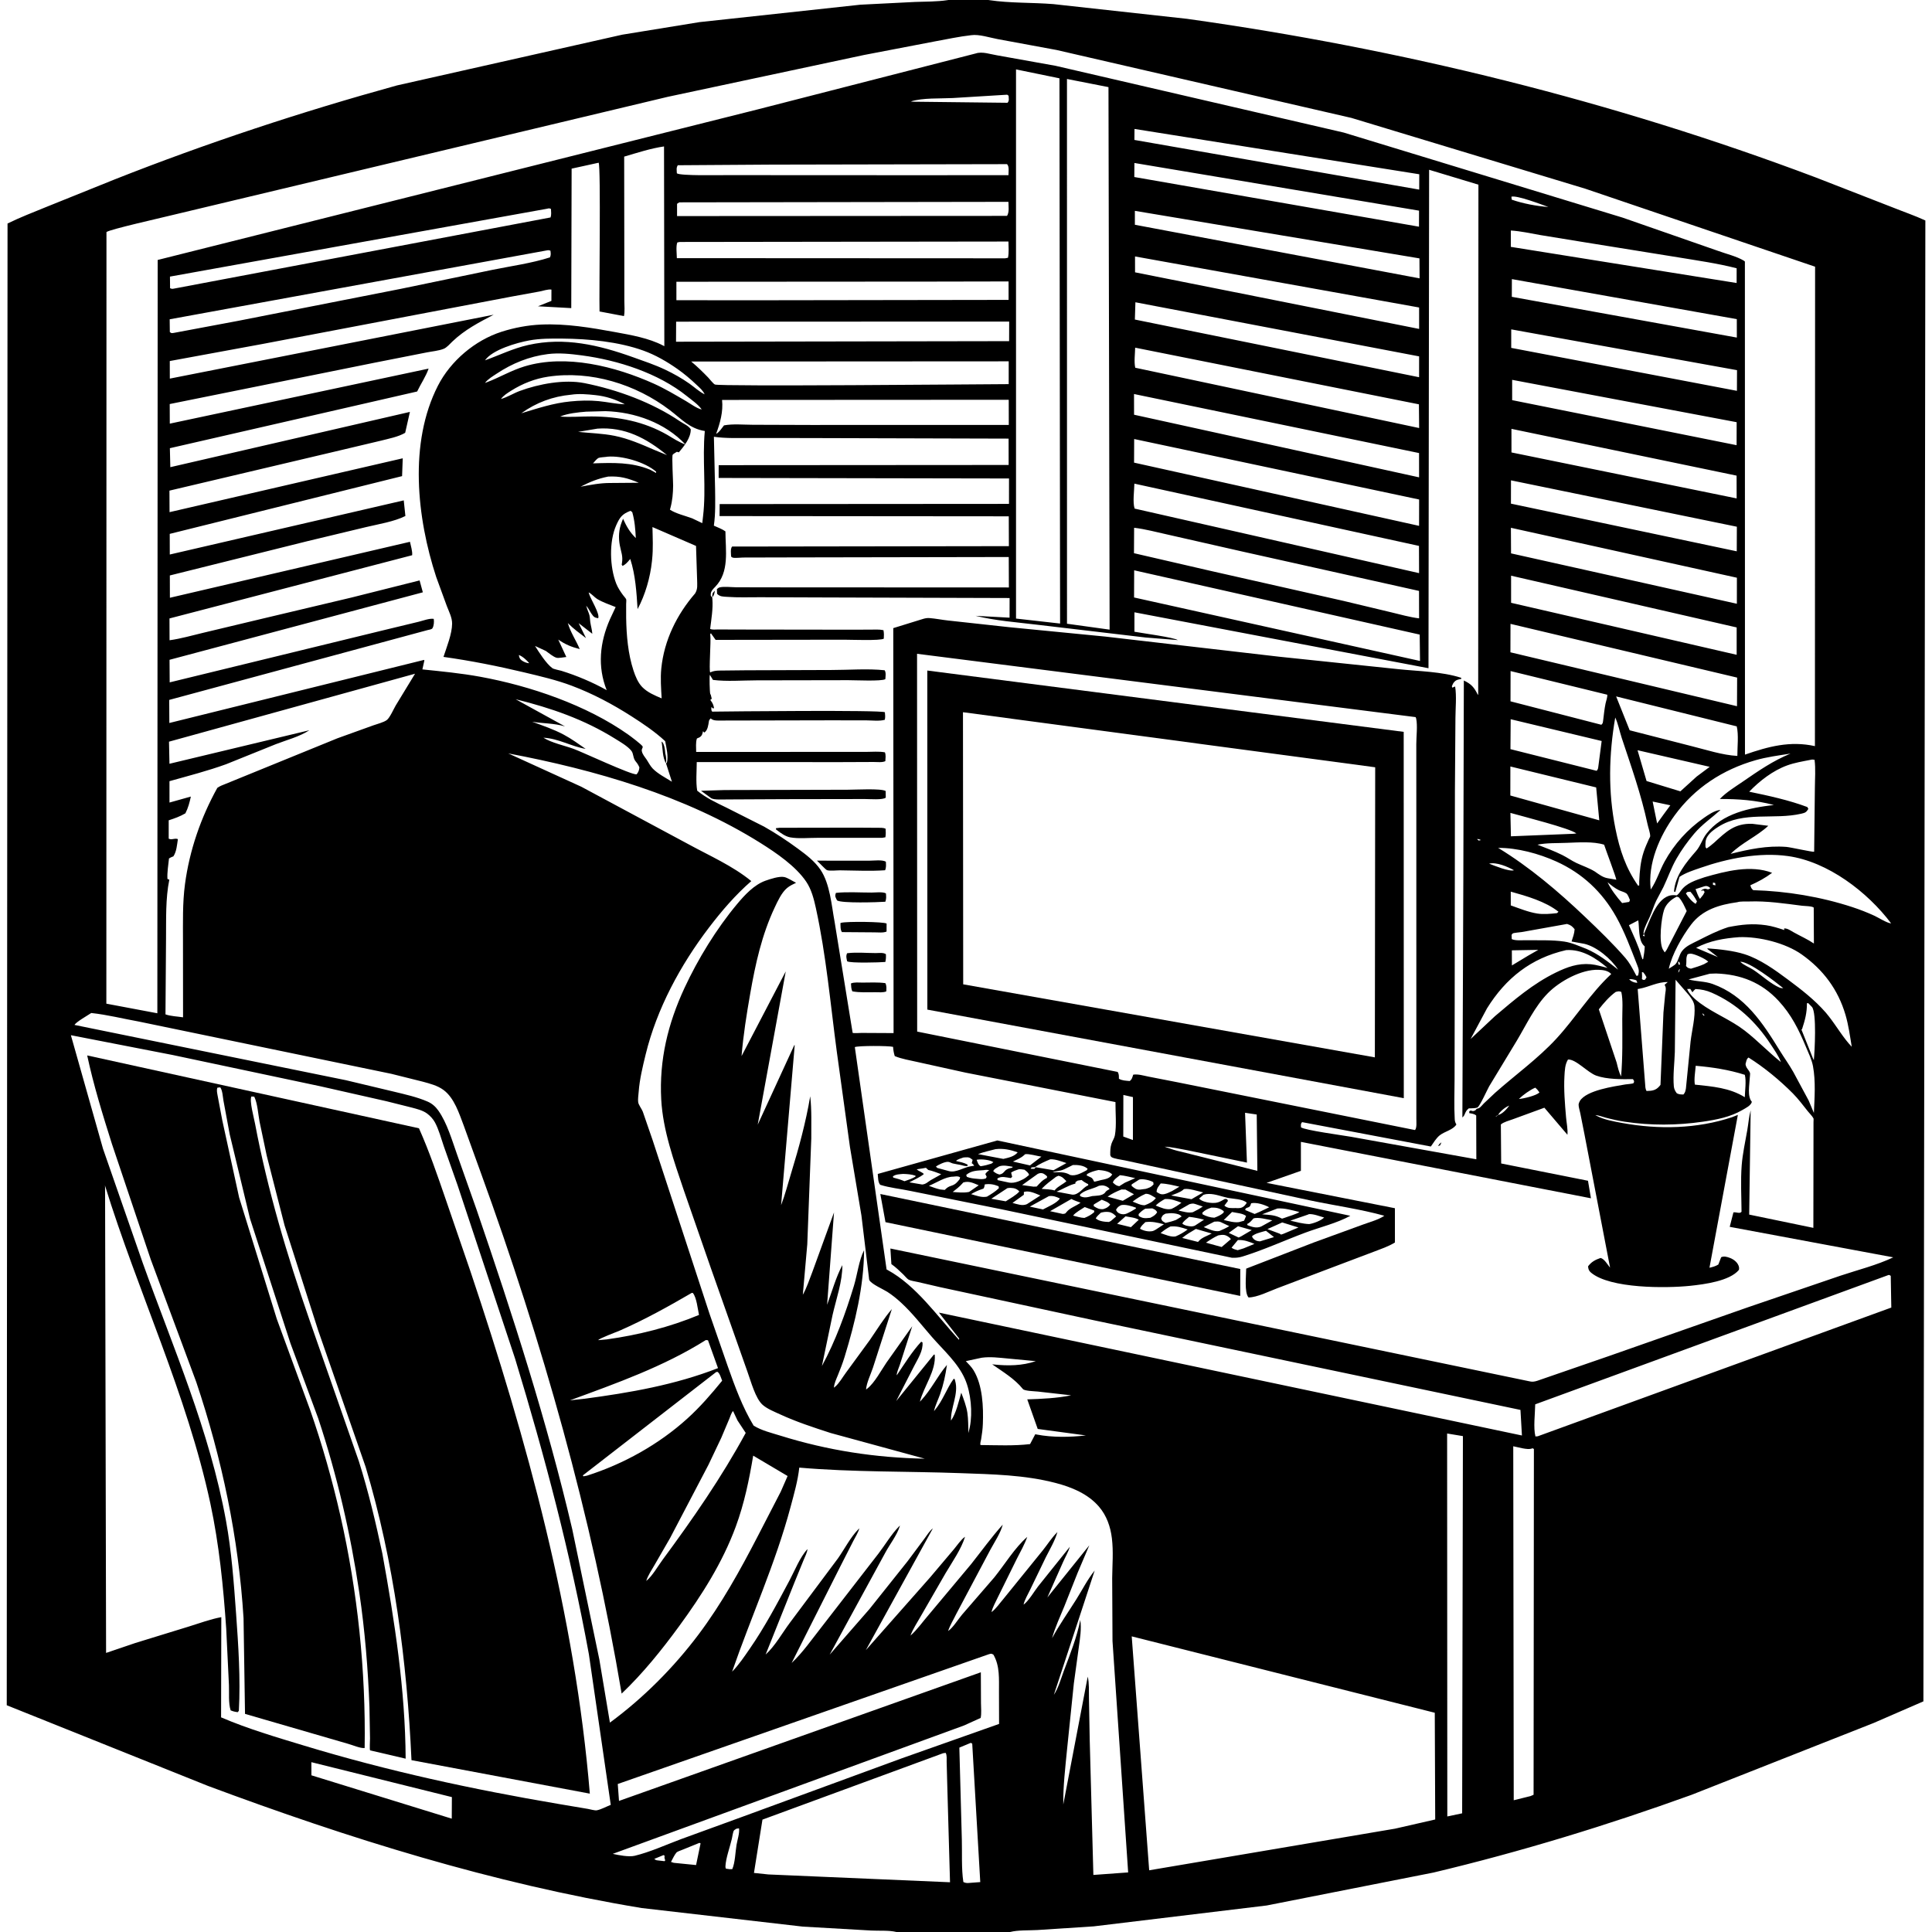 <svg version="1.1" xmlns="http://www.w3.org/2000/svg" style="display: block;" viewBox="0 0 2048 2048" width="1024" height="1024">
<path transform="translate(0,0)" fill="rgb(255,255,255)" d="M 0 0 L 0 2048 L 2048 2048 L 2048 0 L 0 0 z"/>
<path transform="translate(0,0)" fill="rgb(0,0,0)" d="M 950.286 2048 C 942.216 2046.02 931.64 2046.89 923.227 2046.43 L 851.032 2042.29 L 680.131 2022.59 C 522.727 1996.62 369.56 1948.73 220.373 1893.11 L 7.159 1807.63 L 7.986 236.938 C 21.279 230.378 35.137 225.115 48.833 219.475 L 121.68 190.135 C 219.385 151.535 319.431 118.538 420.682 90.583 L 659.601 36.769 L 741.444 23.457 L 911.937 4.989 L 969.983 2.062 C 981.281 1.628 993.15 1.859 1004.29 0.165 L 1005.3 0 L 1047.7 0 L 1048.71 0.161 C 1070.74 3.451 1094.25 2.559 1116.57 4.352 L 1258.32 19.959 C 1485.33 51.728 1709.7 107.041 1924.3 187.926 L 2006.43 219.906 C 2017.82 224.485 2029.84 228.574 2040.96 233.717 L 2038.89 1803.52 L 1985.99 1826.5 L 1793.07 1902.61 C 1703.66 1934.93 1611.96 1962.97 1519.47 1985 L 1342.75 2019.89 L 1159.41 2042.02 L 1099.64 2045.92 C 1090.6 2046.42 1079.35 2045.83 1070.7 2048 L 950.286 2048 z M 513.122 382.9 L 514.125 381.975 C 529.591 376.443 543.725 369.365 559.947 365.706 C 598.336 357.046 634.952 365.728 671.092 378.692 C 682.49 382.781 694.159 386.65 705.097 391.843 C 714.091 396.113 722.579 400.889 730.736 406.603 C 735.898 410.219 741.29 415.321 746.945 417.994 L 747.855 418.995 L 746.945 417.994 C 745.19 413.936 741.626 411.016 738.472 408.01 C 732.071 401.907 725.218 396.121 717.977 391.038 C 707.001 383.334 694.771 376.267 682.136 371.704 C 655.701 362.155 623.831 359.138 595.924 358.927 C 584.117 358.837 572.629 358.769 560.969 360.882 C 547.865 363.257 521.846 370.737 514.125 381.975 L 513.122 382.9 z M 513.005 406.784 L 514.079 405.946 L 515.662 405.369 C 529.366 400.249 541.787 392.702 556.031 388.387 C 599.96 375.079 652.282 388.385 693.06 406.672 C 704.86 411.964 716.003 418.675 727.163 425.165 C 731.805 427.864 738.625 432.988 743.847 434.092 L 744.818 434.923 L 743.847 434.092 C 740.421 428.924 732.904 423.755 728.059 419.856 C 697.791 395.497 654.987 381.81 616.894 376.742 C 605.064 375.168 592.53 373.83 580.594 375.353 C 560.946 377.862 543.05 385.119 526.578 396.052 C 522.186 398.967 517.339 401.741 514.079 405.946 L 513.005 406.784 z M 529.278 423.925 L 531.02 422.948 C 537.823 421.086 544.265 416.904 550.983 414.425 C 571.196 406.966 598.27 401.895 619.619 406.142 C 654.533 413.088 691.504 426.697 721.021 446.762 C 724.876 449.383 729.572 451.058 732.24 455 C 732.347 464.15 725.263 472.779 719.627 479.5 L 717.5 478.926 C 716.48 479.638 713.703 481.094 713.087 482.005 C 712.013 483.594 713.591 510.588 713.543 514.778 C 713.45 522.833 712.809 530.6 710.68 538.406 L 710.157 540.274 C 716.334 544.447 726.655 546.814 733.752 549.471 L 744.431 554.553 L 745.243 547.5 C 748.821 517.776 744.307 486.89 747.128 456.897 C 731.072 454.362 722.296 444.088 710.023 434.744 C 673.931 407.266 626.304 392.517 580.969 399.304 C 567.112 401.378 553.843 406.611 542 414.068 C 538.069 416.543 533.777 419.152 531.02 422.948 L 529.278 423.925 z M 758.093 460.854 L 759.118 459.906 C 762.345 458.358 765.186 453.72 767.492 450.912 C 776.987 449.131 788.093 450.256 797.855 450.276 L 859.67 450.48 L 1069.36 450.437 L 1069.3 423.784 L 765.415 423.945 C 766.749 436.408 763.352 448.298 759.118 459.906 L 758.093 460.854 z M 624 628.011 L 624.503 629.698 C 626.204 635.187 636.235 651.057 634.089 655.364 C 629.992 654.642 629.343 653.949 626.95 650.5 C 625.008 647.701 623.74 644.551 621.357 642.073 C 622.17 644.764 623.019 647.307 624.101 649.902 C 625.435 653.101 625.241 656.154 625.733 659.5 C 626.338 663.614 627.613 667.682 627.863 671.829 L 613.4 660.583 L 621.202 676.443 C 614.572 671.378 607.765 666.466 601.921 660.484 C 604.778 670.341 610.591 678.675 614.545 688.049 C 605.827 685.862 599.172 683.132 591.777 677.988 L 600.321 696.441 C 597.782 696.637 592.196 697.834 589.967 697.24 C 586.504 696.318 581.592 692.173 578.608 690.035 L 567.128 684.719 C 571.629 691.772 578.831 703.273 585.43 708.218 C 587.088 709.461 592.846 710.394 595.029 711.069 C 611.323 716.108 628.216 723.241 643.11 731.591 C 633.177 706.558 635.794 681.021 646.5 656.612 L 652.622 643.514 C 646.201 640.918 638.977 638.545 633.055 634.953 C 630.22 633.234 626.811 629.115 624 628.011 L 623.033 626.282 L 624 628.011 z M 754.97 633.078 L 755.162 635.111 C 755.963 645.333 754.032 656.465 752.787 666.646 C 754.988 667.767 758.5 667.253 761.028 667.258 L 785.644 667.34 L 897.26 667.49 L 922.133 667.444 C 926.87 667.438 931.851 667.015 936.5 668.015 C 937.151 671.125 937.042 673.84 936.852 677 C 933.64 679.356 900.713 678.102 894.795 678.113 L 758.578 678.298 L 753.6 671.274 C 752.586 672.788 752.703 671.994 752.948 673.392 C 753.873 678.672 751.289 711.417 752.884 712.795 L 753.624 712.437 C 758.089 710.489 763.276 710.855 768.069 710.772 L 790.75 710.529 L 881.788 710.217 C 899.953 710.21 919.757 708.603 937.754 710.5 C 939.419 712.966 938.649 717.063 938.5 719.93 C 934.642 722.387 906.227 720.995 899.148 721.016 L 801.854 721.19 C 787.057 721.202 770.344 722.608 755.753 720.727 L 752.5 715.348 C 751.836 716.672 752.344 734.127 752.879 735.468 L 753.5 736.707 L 754.5 740.686 L 752.92 742 L 753.489 742.718 C 755.543 745.395 756.212 747.214 756.91 750.5 L 756 751.065 L 754.089 749.5 C 754.141 751.443 753.637 752.899 755 754.366 C 773.56 754.101 933.232 752.492 938.02 755 C 938.3 757.813 938.535 760.192 937.938 763 C 932.416 764.661 924.017 763.623 918.147 763.604 L 879.5 763.565 L 761.177 763.811 C 758.767 763.734 756.389 763.7 754.316 762.324 L 753.407 761.5 C 752.21 762.835 751.701 762.995 751.421 764.817 C 750.883 768.32 750.234 773.703 747.217 776.074 L 746.412 776.532 L 745.269 775.075 C 744.41 778.145 744.43 779.771 741.5 781.617 L 738.758 782.821 C 737.323 787.057 737.965 792.618 737.967 797.087 L 880.094 797.039 L 918.103 797.036 C 924.443 797.034 931.872 796.316 938.057 797.5 C 939.201 800.482 938.672 803.726 938.5 806.854 C 935.305 808.463 929.698 807.708 926.031 807.739 L 891 807.88 L 738.586 807.823 C 738.562 817.568 737.478 828.583 739.053 838.154 C 748.72 846.008 759.218 850.845 770.34 856.245 L 809.981 876.259 C 822.392 883.223 834.342 891.209 845.813 899.63 C 854.524 906.025 863.672 912.959 869.788 922.019 C 879.868 936.95 881.495 959.974 884.724 977.235 L 902.018 1083.74 L 903.456 1092.49 C 903.528 1092.91 903.857 1094.88 903.858 1094.88 C 904.873 1095.44 911.837 1094.93 913.345 1094.94 L 947.226 1095.12 L 946.909 665.838 L 977.879 656.256 C 980.435 655.446 982.73 654.975 985.403 655.186 C 991.889 655.699 998.378 657.051 1004.87 657.752 L 1069.82 664.846 L 1171.78 674.809 L 1356.14 696.157 L 1481.7 709.288 C 1503.34 711.587 1528.35 711.812 1548.92 718.5 L 1549 719.669 C 1545.66 720.334 1543.35 720.594 1541.06 723.5 C 1540.18 724.616 1539.6 726.229 1539.04 727.5 L 1539.5 728.947 L 1542.5 727.695 C 1544.18 738.072 1542.86 750.637 1542.82 761.291 L 1542.28 837.958 L 1542.03 1067.81 L 1541.9 1144.34 C 1541.87 1158.24 1541.28 1172.44 1542.07 1186.31 C 1542.2 1188.65 1542.62 1189.99 1543.83 1192 C 1540.25 1197.82 1531.38 1199.3 1526.12 1203.52 C 1522.42 1206.49 1519.47 1211.47 1516.75 1215.35 L 1380.24 1189.5 C 1378.52 1191.67 1379.07 1192.33 1379.11 1195 C 1383.25 1198.14 1423.57 1203.52 1432 1205.02 L 1564.98 1228.89 L 1564.84 1182.5 C 1562.82 1180.65 1560.1 1180.48 1557.5 1179.97 L 1557.5 1178.02 L 1559 1177.13 C 1561.56 1178.05 1561.41 1178.07 1563.92 1177 C 1565.94 1174.33 1565.67 1175.75 1568.02 1174.5 C 1569.48 1173.73 1571.63 1170.95 1572.95 1169.66 L 1584.95 1158.36 C 1606.38 1139.36 1630.51 1122.02 1649.89 1100.95 C 1670.18 1078.9 1685.89 1053.02 1707.98 1032.5 C 1704.45 1028.81 1699.53 1028.21 1694.5 1028.03 C 1676.41 1027.37 1653.23 1040.17 1640.8 1052.8 C 1626.8 1067.01 1618.03 1086.24 1607.85 1103.22 L 1578.58 1151.53 C 1576.64 1154.89 1568.67 1172.76 1566.15 1173.98 C 1564.5 1174.78 1560.33 1174.89 1558.4 1174.91 L 1557 1174.92 C 1554.4 1176.97 1553.84 1178.32 1552.56 1181.34 C 1551.97 1182.74 1551.28 1183.58 1550.18 1184.61 L 1551.2 928 L 1551.73 721.375 C 1559.72 725.166 1562.6 728.54 1566.52 736.392 L 1566.95 736.332 L 1567.19 195.763 L 1514.92 179.968 L 1514.26 708.336 L 1202.55 649.07 L 1202.53 669.668 C 1208.93 670.898 1245.86 675.893 1248.5 678.57 L 1247.46 678.43 L 1214.44 675.789 L 1098.75 662.149 C 1077.37 659.574 1055.09 657.966 1034.2 652.808 L 1070.17 654.757 L 1070.22 633.934 L 868.885 633.316 L 805.725 633.085 C 794.18 633.038 782.259 633.538 770.754 632.69 C 766.383 632.367 763.405 632.616 760.159 629.5 L 759.941 624.5 C 760.794 623.92 761.512 623.056 762.5 622.759 C 766.906 621.433 775.672 622.535 780.53 622.541 L 833.886 622.631 L 1069.46 622.729 L 1069.32 590.461 L 831.88 590.892 L 787.651 591.001 C 785.371 591.007 778.374 591.829 776.5 591.03 C 775.944 590.793 775.505 590.343 775.008 590 C 774.939 586.67 774.082 582.028 776 579.366 L 1069.46 578.942 L 1069.34 547.323 L 762.769 547.058 L 762.864 534.35 L 1069.57 534.136 L 1069.59 507.204 L 761.803 506.648 L 761.827 493.094 L 1069.2 492.887 L 1069.16 464.956 L 854.189 464.355 L 795.77 464.307 C 782.968 464.271 769.442 464.849 756.76 462.993 L 758.024 518.311 C 758.161 531.31 758.573 544.312 756.718 557.219 C 760.751 559.067 765.381 560.699 768.978 563.275 C 769.08 583.572 773.439 606.378 758.083 622.131 C 755.976 624.293 753.373 626.757 753.422 630.11 C 753.454 632.267 753.467 631.773 754.97 633.078 z M 561 702.986 L 561.995 703.749 L 561 702.986 C 558.349 699.772 553.938 695.752 550.005 694.319 C 550.438 696.878 550.8 698.43 553 700.034 C 555.093 701.56 558.392 703.061 561 702.986 z M 327.909 774.101 C 317.555 780.941 303.98 784.352 292.39 788.864 L 239.744 810.086 C 220.341 817.143 199.555 822.477 179.654 828.069 L 179.668 850.74 L 202.318 844.387 C 200.949 850.655 199.485 856.435 196.505 862.179 C 190.792 865.52 185.105 867.534 178.828 869.562 L 178.823 889 C 182.183 890.786 184.851 888.106 188.574 889.5 C 187.636 895.521 187.206 902.659 183.782 907.79 L 182.507 908.273 C 181.248 908.772 180.267 909.278 179.138 910 C 178.437 916.975 177.055 924.746 177.5 931.728 L 179.477 932.5 C 175.368 952.741 176.211 974.059 176 994.666 L 175.41 1075.26 C 181.017 1077.3 188.086 1077.44 194.042 1078.4 L 193.969 998.055 C 193.983 977.882 193.411 957.277 196.088 937.25 C 200.888 901.35 212.86 866.76 230.37 835.173 C 233.145 833.214 236.121 832.129 239.269 830.897 L 357.768 782.585 L 395.605 768.955 C 399.439 767.576 407.015 765.64 410.106 763.215 C 413.269 760.735 417.36 751.469 419.463 747.858 L 439.963 714.18 L 179.153 786.206 L 179.64 809.621 L 327.909 774.101 z M 576.043 782.004 C 584.933 787.547 597.895 790.169 607.867 793.77 C 617.852 797.376 669.264 821.62 674.866 820.833 C 676.894 818.132 677.388 816.854 677.796 813.5 C 676.687 810.967 675.744 809.347 673.933 807.25 C 670.855 803.687 671.744 799.069 669.331 795.965 C 665.463 790.99 657.346 786.368 652 783.037 C 619.099 762.535 584.035 750.464 546.597 741.213 L 598.94 770.025 C 586.941 766.495 576.087 767.072 564.061 765.067 C 575.404 769.193 586.747 773.016 597.446 778.693 C 605.618 783.029 613.218 788.572 620.805 793.838 C 605.485 791.239 592.079 782.821 576.043 782.004 L 575.005 781.249 L 576.043 782.004 z M 353.049 479.157 L 179.62 520.09 L 179.732 542.901 L 426.926 485.819 L 426.223 504.715 L 179.926 565.933 L 179.983 587.81 L 427.989 530.42 L 429.73 546.989 C 417.764 552.967 401.505 555.535 388.308 558.676 L 326.254 573.571 L 180.036 610.005 L 180.1 633.655 L 434.583 574.327 C 435.456 578.636 437.331 584.217 436.903 588.559 L 179.653 655.578 L 179.748 678.691 C 191.642 677.069 203.656 673.58 215.356 670.798 L 279.127 655.581 L 372.594 633.414 L 444.791 615.276 L 448.232 627.879 L 179.717 699.415 L 179.881 723.338 L 407.026 667.955 L 443.819 659.078 C 448.395 657.96 455.161 655.298 459.783 656.022 C 460.257 659.018 460.013 663.272 458.428 665.943 C 457.65 667.255 454.705 667.536 453.219 667.922 L 179.372 741.936 L 179.517 766.398 L 449.425 699.543 L 449.864 700.092 L 447.743 709.597 C 468.255 711.716 488.81 713.686 509.112 717.395 C 562.079 727.072 621.749 747.42 665.907 778.663 C 667.859 780.045 681.125 789.84 681.275 791.5 C 681.439 793.324 679.844 793.688 680.394 796.358 C 681.115 799.859 683.577 802.385 685.5 805.272 C 687.54 808.335 689.232 811.865 691.772 814.544 C 697.104 820.168 705.733 824.559 712.269 828.666 L 706.306 810.118 L 706.082 809.095 L 706.952 808.475 C 708.694 801.824 706.4 792.32 705.104 785.654 C 694.139 775.535 682.051 767.391 669.519 759.369 C 649.429 746.508 628.41 735.315 606.06 726.901 C 589.815 720.786 572.651 716.813 555.787 712.79 C 527.547 706.052 498.873 700.361 470.113 696.335 C 473.49 685.855 479.183 672.043 479.261 661.049 C 479.306 654.793 475.941 648.346 473.71 642.571 L 462.4 611.654 C 441.937 549.097 433.18 469.579 464.207 408.897 C 477.659 382.586 503.478 360.711 531.713 351.665 C 545.088 347.379 559.468 344.678 573.5 344.053 C 600.108 342.868 626.319 347.314 652.371 352.093 C 668.977 355.14 687.829 358.395 702.904 366.289 L 704.225 366.988 L 703.898 155.229 C 689.702 157.269 675.425 162.006 661.655 166.024 L 661.815 288.149 L 661.832 319.023 C 661.836 324.144 662.476 330.083 661.417 335.088 L 635.535 330.175 C 634.971 311.229 637.029 177.406 634.61 172.483 L 605.946 178.767 L 605.562 326.613 L 570.265 324.671 L 584.512 318.95 L 584.547 306.982 C 581.288 306.346 575.511 308.307 572.027 308.983 L 542.636 314.334 L 278.299 364.623 L 179.979 382.715 L 180.017 401.336 L 523.29 333.613 C 507.366 341.941 492.65 349.539 479.5 362.068 C 476.868 364.576 473.702 368.412 470.29 369.773 C 464.915 371.916 457.905 372.448 452.208 373.607 L 396.823 384.532 L 179.908 428.304 L 179.995 449.083 L 454.339 390.735 C 451.655 398.693 445.862 407.256 442.192 415.004 L 180.068 475.103 L 180.552 495.223 L 434.52 436.636 L 429.503 458.801 C 422.056 463.147 412.33 464.931 404.024 467.078 L 353.049 479.157 z M 1823.09 846.948 C 1829.91 839.818 1839.07 834.294 1847.19 828.721 C 1863.85 817.278 1879.18 806.583 1897.99 798.846 C 1885.63 800.798 1872.94 802.418 1860.9 805.867 C 1826.26 815.792 1796.47 835.094 1775.12 864.435 C 1759.22 886.292 1746.5 915.402 1749.86 942.926 C 1756.24 933.592 1759.14 923.12 1764.52 913.331 C 1774.7 894.79 1788.96 878.936 1806.33 866.906 C 1810.9 863.74 1816.89 859.609 1822.48 858.709 L 1823.8 858.63 C 1814.28 867.149 1804.16 873.949 1795.82 883.828 C 1788.92 892.011 1782.53 900.855 1777.19 910.142 C 1771.67 919.732 1768.06 930.267 1763.33 940.24 L 1755.62 954.887 C 1753.05 960.285 1751.37 966.123 1748.95 971.609 C 1746.77 976.563 1743.2 982.741 1742.3 988 C 1742.13 988.977 1742.28 989.587 1742.41 990.5 L 1741.5 991.686 L 1743 992.631 L 1743.35 991.901 L 1742.6 990 C 1748.52 977.618 1754.71 954.401 1769.07 949.607 C 1771.95 948.646 1774.53 948.816 1777.5 949.141 C 1779.35 947.67 1780.39 946.23 1781.73 944.332 C 1787.66 935.934 1797.64 933.098 1806.94 929.895 C 1829.26 923.474 1856.03 916.506 1878.51 925.236 C 1871.03 930.813 1863.91 934.626 1855.43 938.428 C 1856.29 941.161 1856.39 941.737 1858.5 943.61 C 1893.76 944.612 1930.15 950.59 1963.75 961.633 C 1971.73 964.254 1979.46 967.281 1987.09 970.797 C 1991.28 972.73 2000.37 978.576 2004.68 978.815 C 1979.67 945.52 1937.49 913.296 1895.28 907.465 C 1864.75 903.249 1831.31 909.943 1802.53 919.962 C 1795.28 922.485 1786.68 925.183 1780.34 929.526 L 1775.89 945.5 L 1774.5 945.06 C 1775.83 928.007 1787.21 914.441 1797.91 902.123 C 1802.72 896.597 1804.5 889.467 1808.93 883.766 C 1825.79 862.03 1854.87 856.343 1880.38 853.315 C 1861.23 848.26 1842.82 846.909 1823.09 846.948 z M 1704.08 935.171 C 1707.5 942.667 1714.03 951.066 1719.5 957.268 L 1727 956.064 L 1727.79 954.016 C 1726.91 952.081 1725.71 948.353 1724.02 947.079 C 1722 945.553 1718.51 944.847 1716.19 943.689 C 1711.76 941.482 1707.82 938.371 1704.08 935.171 L 1703.13 934.005 L 1704.08 935.171 z M 1778 1032.99 L 1779 1031 C 1780.34 1029.92 1780.3 1028.63 1780.76 1027.01 C 1779.16 1028.21 1779.43 1029.1 1779 1031 L 1778 1032.99 L 1777.23 1033.99 L 1778 1032.99 z M 1727 1038 C 1728.62 1040.16 1731.87 1041.49 1734.57 1041.76 L 1735.7 1041.68 L 1734.5 1039.11 C 1731.85 1038.33 1729.81 1037.76 1727 1038 L 1726.01 1037.25 L 1727 1038 z M 1744.19 1152.75 C 1744.45 1154.39 1744.67 1155.07 1745.37 1156.5 L 1750 1156.23 C 1754.67 1155.63 1757.39 1153.72 1760.19 1150 L 1763.32 1073.24 L 1765.15 1053.99 C 1765.44 1051.5 1766.25 1048.39 1765.47 1046 L 1764.58 1043.86 L 1767.9 1041.05 L 1768.99 1040.25 L 1767.9 1041.05 C 1757.24 1040.72 1748.02 1046.28 1737.69 1048.13 L 1736.02 1048.42 L 1744.19 1152.75 z M 1887.87 1125.86 L 1888.76 1126.99 L 1887.87 1125.86 C 1885.26 1119.08 1880.84 1112.9 1876.87 1106.84 C 1861.23 1082.93 1841.03 1063.98 1814.59 1052.34 C 1808.91 1049.84 1803.45 1048.7 1797.24 1048.42 C 1795.95 1049.57 1795.01 1050.46 1794 1051.89 L 1793.55 1051.1 L 1791.77 1048.29 L 1788.42 1048.39 C 1791.08 1054.34 1796.92 1059.49 1802.07 1063.31 C 1816.97 1074.36 1834.59 1081.01 1849.38 1092.42 C 1862.9 1102.85 1874.58 1115.26 1887.87 1125.86 z M 1609.01 1165.76 L 1610.08 1164.96 C 1614.89 1164.64 1628.74 1161.42 1631.86 1158 L 1629.75 1155.19 L 1627.5 1152.97 C 1622.07 1155.15 1614.24 1160.84 1610.08 1164.96 L 1609.01 1165.76 z M 1588 1182 C 1592.84 1180.7 1597.02 1175.9 1599.91 1171.96 L 1600.94 1171.04 L 1599.91 1171.96 C 1595.82 1173.47 1590 1178.06 1588 1182 C 1587.1 1182.18 1585.93 1183.35 1585.19 1183.92 C 1586.35 1183.6 1587.09 1182.76 1588 1182 z M 1680 1177 L 1682 1178 L 1684 1179 L 1686 1180 L 1687.99 1180.88 L 1686 1180 L 1684 1179 L 1682 1178 L 1680 1177 L 1679.01 1176.16 L 1680 1177 z M 1691.08 1182.04 L 1692.42 1182.77 C 1700.4 1187 1710.95 1188.82 1719.82 1190.45 C 1758.05 1197.43 1798.84 1196.67 1836 1184.28 L 1842.21 1181.81 L 1812.1 1343.86 C 1815.58 1343.04 1818.43 1342.33 1821.5 1340.47 L 1824.5 1332.71 C 1827.54 1331.3 1830.77 1332.3 1833.89 1333.48 C 1837.65 1334.91 1841.51 1337.82 1842.96 1341.69 C 1843.55 1343.25 1843.65 1344.48 1843.32 1346.13 C 1833.64 1357.97 1806.45 1361.46 1791.82 1363 C 1766.27 1365.69 1706.64 1366.08 1686.45 1348.96 C 1684.16 1347.02 1683.68 1345.23 1683.41 1342.35 C 1687.03 1337.55 1691.01 1335.43 1696.64 1333.5 C 1700.67 1334.37 1704 1340.48 1706.75 1343.77 L 1679.69 1202.88 L 1675.17 1180.07 C 1674.65 1177.47 1673.34 1173.57 1673.38 1171 C 1673.39 1169.95 1674.2 1167.87 1674.79 1166.95 C 1682 1155.67 1710.63 1151.7 1722.98 1149.55 C 1724.85 1149.22 1730.22 1148.99 1731.5 1148.21 C 1732.16 1147.8 1731.98 1146.74 1732.22 1146 L 1731 1143.93 C 1718.92 1144.05 1703.56 1144.3 1692.11 1140.22 C 1682.92 1136.94 1670.54 1122.59 1662.13 1123.15 C 1658.89 1128.4 1658.72 1134.76 1658.37 1140.77 C 1657.56 1155.01 1658.86 1170.17 1660.09 1184.41 C 1660.59 1190.17 1662.1 1197.21 1661.54 1202.9 L 1637.1 1174.23 L 1603.63 1186.47 C 1599.68 1187.96 1594.16 1189.25 1590.97 1191.96 L 1591.31 1233.33 L 1683.33 1251.65 L 1686.47 1270.23 L 1379 1210.44 L 1379.01 1241.13 L 1342.62 1253.89 L 1478.65 1280.76 L 1478.68 1317.09 C 1471.69 1321.42 1463.64 1324.03 1456 1326.99 L 1414.91 1342.52 L 1353.98 1365.59 C 1345.22 1368.86 1332.66 1375.28 1323.5 1375.36 C 1318.86 1369.98 1320.99 1352.13 1321.02 1344.8 L 1392.95 1316.97 L 1445.01 1298.01 C 1452.02 1295.4 1461.37 1292.99 1467.45 1288.74 C 1441.84 1281.66 1415.3 1278.06 1389.3 1272.58 L 1238.03 1239.93 L 1192.54 1230.08 C 1189.31 1229.39 1180.76 1228.37 1178.12 1226.5 C 1177.49 1226.05 1177.33 1225.17 1176.93 1224.5 C 1176.9 1220.26 1176.87 1216.39 1178.24 1212.32 C 1179.24 1209.35 1181.28 1206.54 1181.83 1203.5 C 1183.74 1192.83 1182.34 1179.21 1182.44 1168.24 L 1023.37 1137 L 972.29 1125.72 C 964.497 1123.9 955.85 1122.59 948.473 1119.5 C 947.416 1116.13 946.936 1113.24 946.707 1109.71 C 942.112 1108.5 910.069 1108.37 906.15 1109.96 L 939.811 1345.67 L 940.937 1346.27 C 971.239 1362.77 993.625 1395.32 1016.5 1420.22 L 1016.81 1419 L 995.306 1391.44 L 1107.71 1415.13 L 1613.31 1521.68 L 1611.75 1494.57 L 1158.66 1399.34 L 996.398 1364.41 L 973 1358.98 C 970.332 1358.33 965.566 1357.77 963.221 1356.51 C 961.548 1355.61 959.042 1352.44 957.526 1350.98 C 953.476 1347.07 949.502 1343.28 944.91 1339.99 L 943.854 1323.47 L 1620.83 1464.16 C 1624.09 1465 1626.24 1464.72 1629.45 1463.73 L 1705.57 1437.45 L 1852.55 1385.88 L 1950.83 1352.33 C 1969.17 1346.19 1989.54 1341.15 2006.93 1332.83 L 1833.58 1300.5 L 1837.5 1285.16 C 1840.71 1284.66 1844.2 1286.93 1846.1 1284.5 C 1845.99 1268.33 1845.03 1251.54 1846.26 1235.44 C 1847.2 1223.01 1850.06 1210.3 1852.19 1198.01 C 1853.4 1191.04 1853.9 1183.83 1855.77 1177 L 1854.21 1287.51 L 1922.24 1301.59 L 1922.37 1206.36 L 1922.38 1189.65 C 1922.38 1189.09 1922.6 1186.05 1922.38 1185.59 C 1921.19 1183.19 1918.1 1180.19 1916.38 1178.02 C 1911.27 1171.6 1906.26 1164.86 1900.48 1159.03 C 1886.71 1145.16 1870.08 1131.41 1853.5 1121.02 C 1851.23 1122.61 1851.1 1125.38 1850.33 1128 C 1850.83 1132.33 1853.69 1133.72 1855.07 1137.32 C 1855.38 1138.13 1854.89 1141.39 1854.85 1142.36 C 1854.53 1149.75 1851.95 1162.17 1857.06 1168 C 1856.01 1172.03 1850.63 1174.5 1847.03 1176.63 C 1834.34 1184.11 1819.38 1186.96 1805 1189.06 C 1777.79 1193.03 1749.78 1193.19 1722.57 1189.11 C 1715.61 1188.07 1708.88 1186.55 1702.07 1184.76 C 1698.71 1183.87 1694.47 1182.19 1691.08 1182.04 L 1689.01 1181.03 L 1691.08 1182.04 z M 892.935 1341.07 C 893.097 1358.27 886.438 1376.93 882.585 1393.78 L 871.261 1448.05 C 885.681 1421.49 896.456 1391.84 905.211 1362.95 C 908.788 1351.14 910.492 1335.98 915.986 1325.17 C 915.64 1363.83 906.551 1401.55 895.317 1438.32 C 893.272 1445.01 890.758 1451.4 888.134 1457.89 C 886.474 1461.99 884.235 1466.56 884 1471 L 883.25 1471.9 L 884 1471 L 885.11 1470.12 C 889.574 1466.46 893.219 1459.8 896.738 1455.1 L 922.097 1420.42 C 929.663 1409.39 936.707 1397.85 945.404 1387.67 L 925.343 1449.85 C 923.084 1456.74 918.51 1465.94 918.062 1472.94 L 917.25 1473.99 L 918.062 1472.94 L 919.337 1471.98 C 927.134 1465.86 934.015 1452.73 939.672 1444.44 L 966.997 1405.88 L 953.809 1446.89 C 953.038 1449.26 950.2 1455.61 950.638 1457.86 C 958.661 1445.91 966.726 1432.85 976.5 1422.28 L 977.885 1423 C 978.73 1431.8 972.902 1440.43 969.022 1448.05 L 949.978 1485.2 L 989.995 1435.89 L 990.846 1436 C 992.505 1452.8 979.078 1470.09 975.136 1485.85 L 974.235 1486.99 L 975.136 1485.85 L 976.433 1484.49 C 987.153 1472.98 993.777 1458.66 1003.79 1446.87 C 1002.24 1457.77 1000.21 1467.43 996.561 1477.82 C 994.442 1483.85 991.494 1489.58 990.07 1495.82 L 989.23 1496.99 L 990.07 1495.82 L 990.612 1495.2 C 999.439 1484.84 1003.29 1472.15 1011 1461.5 C 1012.41 1462.25 1011.93 1461.71 1012.5 1463.67 C 1016.5 1477.41 1007.57 1492.37 1008.08 1505.9 L 1007.25 1506.99 L 1008.08 1505.9 C 1013.62 1498.05 1016.25 1485.57 1018.98 1476.32 C 1021.44 1482.91 1024.4 1490.56 1025.44 1497.52 C 1026.49 1504.51 1026.33 1512.03 1026.59 1519.11 L 1028.07 1512.58 C 1031.09 1497.25 1029.22 1476.37 1022.96 1462 C 1015.38 1444.57 999.901 1431.08 987.626 1416.94 C 976.964 1404.67 967.193 1391.94 955.19 1380.88 C 950.651 1376.69 945.844 1372.78 940.649 1369.44 C 936.263 1366.62 924.102 1361.43 921.565 1357.07 C 921.231 1356.5 921.102 1354.22 921.003 1353.55 L 913.149 1288.5 L 900.98 1215.83 L 887.069 1115 C 880.256 1064.15 875.824 1012.68 864.839 962.503 C 862.73 952.868 860.167 942.821 854.573 934.547 C 843.485 918.147 822.824 904.08 806.313 893.71 C 726.336 843.483 630.91 816.076 538.741 798.635 L 616.228 833.973 L 729.668 894.843 C 752.101 907.125 776.545 917.742 796.398 933.997 C 779.513 948.727 765.046 965.562 751.49 983.341 C 721.296 1022.94 696.221 1069.29 684.398 1117.85 C 681.25 1130.78 677.992 1144.2 677.011 1157.49 C 676.767 1160.8 676.067 1165.05 676.49 1168.32 C 676.861 1171.18 680.217 1175.42 681.377 1178.35 L 691.85 1208.72 L 752.161 1392.77 L 771.441 1448.24 C 778.987 1469.62 787.071 1491.79 798.866 1511.21 C 807.185 1516.44 817.971 1518.97 827.35 1521.89 C 877.495 1537.53 927.844 1545.25 980.268 1546.27 L 880.5 1519.04 C 862.302 1513.14 844.193 1507.24 826.796 1499.21 C 820.868 1496.48 813.596 1493.63 808.608 1489.35 C 800.735 1482.59 795.974 1464 792.31 1454.07 L 753.748 1344.84 L 724.726 1261.31 C 714.343 1230.44 702.678 1198.18 700.924 1165.4 C 698.689 1123.62 708.012 1085.18 725.565 1047.34 C 739.859 1016.52 759.478 984.561 781.23 958.49 C 789.211 948.923 799.364 937.866 811.45 933.582 C 816.461 931.806 825.953 928.631 831.253 929.676 C 834.87 930.39 840.364 934.096 843.861 935.792 C 840.552 937.364 837.188 938.945 834.351 941.303 C 828.533 946.14 824.35 955.295 821.174 962.053 C 807.533 991.072 800.82 1021.58 795.316 1052.98 C 791.416 1075.23 787.965 1096.92 786.077 1119.49 L 832.922 1029.73 L 803.219 1192.17 L 841.989 1107.88 L 842.419 1107.97 L 827.993 1277.56 C 832.274 1266.37 835.267 1254.62 838.771 1243.17 C 846.956 1216.42 854.179 1189.73 858.863 1162.09 C 860.55 1176.63 859.897 1192.18 859.992 1206.85 L 855.748 1319 L 851.025 1372.49 C 855.217 1365.09 857.983 1356.32 861.115 1348.37 L 884.081 1285.24 L 876.76 1383.13 C 881.756 1369.66 886.218 1353.65 892.935 1341.07 z M 1062.97 1616.14 C 1060.65 1625.07 1054.29 1634.53 1049.86 1642.69 L 1013.54 1711.1 C 1010.71 1717.02 1007.07 1722.74 1005.03 1728.98 L 1004.03 1730.75 L 1005.03 1728.98 C 1010.32 1725.35 1015.56 1716.61 1019.82 1711.59 L 1053.96 1672.15 C 1065.19 1658.25 1075.54 1640.85 1088.93 1629.18 C 1086.1 1637.21 1081.68 1644.91 1077.83 1652.49 L 1057.6 1693.49 C 1055.3 1698.56 1052.27 1703.45 1051.02 1708.91 L 1050.21 1709.99 L 1051.02 1708.91 C 1055.7 1705.56 1060 1699.15 1063.81 1694.76 L 1105.51 1643.3 C 1110.55 1637 1115.13 1629.63 1120.93 1624.06 C 1118.24 1633.31 1112.97 1642.13 1108.63 1650.72 L 1092.01 1685.13 C 1089.73 1689.97 1086.14 1695.77 1085.02 1700.95 L 1083.93 1702.9 L 1083.19 1703.92 L 1083.93 1702.9 L 1085.02 1700.95 C 1090.14 1697.49 1096.5 1686.67 1100.44 1681.61 L 1134.08 1639.64 C 1132.42 1645.27 1129.11 1650.71 1126.77 1656.11 L 1110.23 1693.39 L 1154.72 1638.08 L 1142.42 1667.03 L 1128.25 1702.74 C 1123.66 1713.82 1118.47 1725.02 1115.24 1736.57 C 1123.06 1722.13 1132.33 1709.13 1141.01 1695.26 C 1147.37 1685.12 1152.85 1674.14 1160.41 1664.84 L 1117.14 1796.58 C 1121.89 1789.45 1124.68 1779.41 1127.67 1771.37 C 1134.35 1753.47 1141.43 1736.08 1145.15 1717.27 C 1146.58 1726.53 1144.87 1736.71 1143.61 1745.92 L 1138.32 1784.5 L 1131.11 1854.56 C 1129.26 1873.79 1126.85 1893.5 1127.13 1912.82 L 1153.04 1777.31 C 1154.73 1784.43 1154.18 1792.76 1154.34 1800.07 L 1155.14 1844.15 L 1159.02 1987.52 L 1195.89 1984.84 L 1179.3 1739.57 L 1178.96 1672.85 C 1179.11 1658.58 1180.37 1644.84 1178.64 1630.59 C 1177.15 1618.31 1173.1 1606.63 1164.96 1597.13 C 1153.29 1583.51 1135.98 1576.42 1119.03 1572.01 C 1085.96 1563.39 1051.97 1562.82 1018.06 1561.59 C 961.109 1559.52 904.103 1560.64 847.264 1555.73 C 845.786 1569.54 841.676 1583.79 838.099 1597.2 C 822.059 1657.32 796.378 1713.44 776.049 1772.05 C 783.235 1764.79 788.919 1756.16 794.724 1747.79 C 810.548 1724.99 823.92 1699.7 836.964 1675.2 C 842.419 1664.96 848.142 1650.37 855.976 1642.09 C 855.622 1645.76 853.439 1649.86 852.045 1653.26 L 842.389 1676.92 L 811.596 1753.89 C 821.64 1744.8 829.273 1730.91 837.399 1720.05 L 888.279 1651.94 C 895.087 1642.24 901.62 1629.47 909.841 1621.15 L 910.901 1620.11 C 909.858 1624.42 906.493 1629.62 904.463 1633.63 L 890.502 1661.03 L 839.174 1762.8 C 850.826 1751.94 860.938 1737.34 870.828 1724.8 L 931.298 1646.74 C 938.165 1637.78 944.937 1626.32 952.768 1618.35 L 953.997 1617.12 L 953.567 1618.54 C 950.632 1627.6 943.138 1637.19 938.548 1645.74 L 879.455 1754.05 L 921.645 1705.7 L 962.186 1654.84 L 979.949 1631 C 982.552 1627.5 985.4 1622.75 988.89 1620.14 L 917.821 1749.21 L 985.916 1672.15 L 1011.23 1642.2 C 1014.59 1638.2 1018.76 1631.9 1022.99 1629.04 C 1019.01 1642.07 1009.42 1655.73 1002.44 1667.5 L 975.548 1714.16 C 971.97 1720.59 967.656 1726.86 965.143 1733.79 L 964.231 1734.99 L 965.143 1733.79 C 971.952 1727.97 978.409 1718.69 984.383 1711.88 L 1029.39 1658.1 C 1040.41 1644.18 1051.13 1629.34 1062.97 1616.14 z M 684.022 1677 L 685.012 1675.89 C 691.458 1670.77 697.501 1660.04 702.56 1653.19 C 734.363 1610.11 764.92 1566.07 790.494 1518.95 L 781.771 1505.73 L 777.064 1495.74 C 775.182 1497.72 774.248 1501.28 773.154 1503.85 L 764.558 1524.21 L 751.038 1552.67 L 710.279 1630.47 L 693.868 1658.91 C 690.724 1664.34 686.92 1669.91 685.012 1675.89 L 684.022 1677 L 683.244 1677.99 L 684.022 1677 z M 1029.55 37.3 C 1016.72 38.736 1004.01 41.533 991.31 43.827 L 915.753 58.32 L 707.918 102.63 L 181.343 228.302 C 171.927 230.693 115.852 243.246 112.857 246.008 L 112.736 1063.93 L 166.798 1074.11 L 167.15 275.572 L 802.538 116.13 L 1034.31 56.662 C 1041.35 54.323 1049.73 57.523 1056.89 58.634 L 1119 69.768 L 1424.51 140.549 L 1720.12 230.718 L 1820.88 265.83 C 1829.46 269.013 1840.86 271.664 1848.52 276.306 L 1849.66 277.242 L 1849.74 799.934 C 1874.67 791.267 1897.62 785.131 1923.89 790.924 L 1924.07 282.707 L 1680.45 200.037 L 1432.6 125.004 L 1120 52.987 L 1057.79 41.495 C 1049.37 39.971 1037.81 36.084 1029.55 37.3 z M 1077.02 73.565 L 1077.03 655.707 L 1123.74 660.983 L 1123.07 83.028 L 1077.02 73.565 z M 1131.03 83.722 L 1131.06 661.179 L 1176.24 667.442 L 1175.03 92.35 L 1131.03 83.722 z M 1065.79 100.5 L 1009.87 103.928 C 996.194 104.627 978.415 103.535 965.5 107.554 L 967.749 107.805 L 1068 108.953 C 1070.06 106.683 1069.24 104.466 1069.16 101.5 C 1067.25 100.055 1068.36 100.442 1065.79 100.5 z M 1202.62 136.685 L 1202.51 148.34 L 1504.43 200.994 L 1504.48 184.716 L 1202.62 136.685 z M 1202.52 172.767 L 1202.41 187.648 L 1504.2 240.297 L 1504.24 223.295 L 1202.52 172.767 z M 817.255 174.501 L 718.5 175.159 C 716.67 177.938 717.397 180.448 717.5 183.723 C 721.134 186.519 762.616 185.601 770.07 185.636 L 967.5 185.73 L 1069.02 185.68 C 1069 182.026 1070.06 176.601 1067.5 174.006 L 817.255 174.501 z M 1602.14 208.5 L 1602.5 211.647 C 1614.12 215.712 1629.02 218.55 1641.36 219.407 C 1634.08 216.793 1608.02 206.805 1602.14 208.5 z M 720.082 214.5 L 717.707 216.031 L 717.71 229.045 L 1067.5 228.849 C 1070.07 224.786 1068.98 218.776 1068.98 213.966 L 720.082 214.5 z M 579.567 221.331 L 180.158 293.208 L 180.292 305.5 C 182.557 306.552 182.856 306.158 185.225 305.785 L 583.623 230.5 C 584.615 227.585 584.194 224.528 584.054 221.5 C 581.95 220.5 581.757 220.906 579.567 221.331 z M 1203.01 223.508 L 1203.02 238.256 L 1504.82 295.085 L 1504.68 273.899 L 1203.01 223.508 z M 1601.58 244.35 L 1601.53 261.684 L 1840.9 299.997 L 1840.92 284.392 C 1820.6 279.129 1799.68 276.25 1779 272.809 L 1676.04 256.227 L 1632.59 249.141 C 1622.37 247.353 1611.93 244.988 1601.58 244.35 z M 720.51 256.5 L 717.985 257.012 C 716.374 261.021 717.431 269.148 717.493 273.648 L 1065.5 273.821 L 1068.5 273.254 C 1069.66 267.788 1069.04 261.621 1068.99 256.04 L 720.51 256.5 z M 579.303 265.5 L 179.865 338.469 L 180.03 352 C 182.037 353.561 181.86 353.111 184.226 352.894 L 252.226 340.15 L 425.247 306.108 L 521.693 286.107 C 541.759 282.012 563.562 279.073 583 272.818 C 584.173 270.03 583.797 268.728 583.5 265.764 C 581.624 265.105 581.268 265.132 579.303 265.5 z M 1203.17 271.848 L 1203.2 288.672 L 1504.34 348.671 L 1504.32 325.959 L 1203.17 271.848 z M 1602.66 295.87 L 1602.59 314.643 L 1841.12 357.841 L 1841.09 338.304 L 1602.66 295.87 z M 989.75 298.495 L 717.009 298.676 L 717.016 318.23 L 797.5 318.3 L 1069.14 317.899 L 1069.12 298.343 L 989.75 298.495 z M 1203.58 320.417 L 1203.01 338.727 L 1504.3 399.876 L 1504.32 377.773 L 1203.58 320.417 z M 716.727 340.983 L 716.619 362.238 L 1069.7 361.639 L 1069.77 340.878 L 716.727 340.983 z M 1601.96 349.146 L 1601.96 368.771 L 1841.21 414.293 L 1841.31 392.39 L 1601.96 349.146 z M 1203.32 368.543 C 1203.19 375.023 1202 383.593 1203.41 389.814 L 1504.35 453.735 L 1504.12 428.603 L 1203.32 368.543 z M 732.701 383.224 C 739.143 388.561 744.962 394.267 750.769 400.272 C 752.31 401.865 756.029 406.756 757.814 407.595 C 762.565 409.83 1038.19 407.339 1069.26 407.2 L 1069.27 383.024 L 732.701 383.224 z M 1602.94 402.65 L 1602.95 424.171 L 1840.87 471.918 L 1840.93 447.547 L 1602.94 402.65 z M 605.517 418.382 C 586.054 420.179 568.536 426.661 552.577 438.089 C 569.96 432.873 586.555 427.252 604.759 425.531 C 614.543 424.553 624.615 424.26 634.416 425.199 C 643.786 426.098 652.923 428.245 662.363 428.563 C 652.248 423.283 642.397 420.027 631 418.818 C 622.791 417.947 613.687 417.125 605.517 418.382 z M 1202.11 417.682 L 1202.15 439.619 L 1504.29 506.002 L 1504.26 480.258 L 1202.11 417.682 z M 621.325 436.384 C 613.268 437.006 601.185 438.262 593.802 441.579 C 604.872 442.381 615.919 441.41 627 441.451 C 655.625 441.558 682.451 446.698 707.468 461.039 C 713.614 464.664 719.855 468.845 726.618 471.189 C 704.94 448.086 672.846 436.724 641.791 435.837 L 621.325 436.384 z M 633.287 454.382 L 612.81 457.806 C 625.674 459.17 638.7 459.437 651.414 461.979 C 666.264 464.949 680.032 471.036 693.858 477.005 L 707.035 482.423 C 685.228 464.504 662.353 452.332 633.39 454.362 L 633.287 454.382 z M 1602.2 454.598 L 1602.22 479.596 L 1840.92 528.338 L 1840.85 504.186 L 1602.2 454.598 z M 1202.27 465.382 L 1202.15 490.41 L 1504.28 557.423 L 1504.34 529.497 L 1202.27 465.382 z M 642.344 484.337 C 640.479 484.607 635.868 484.735 634.326 485.5 C 632.613 486.35 629.965 489.696 628.592 491.19 C 649.602 490.535 669.474 489.691 689.306 497.985 L 695.5 501.355 L 695.5 500.005 C 683.767 489.742 659.381 482.823 644.029 484.093 L 642.344 484.337 z M 644.615 505.203 C 633.649 507.404 625.353 510.805 615.429 515.929 C 626.13 513.953 636.073 511.97 647.011 511.988 L 677.115 511.751 C 665.517 506.876 657.332 504.541 644.615 505.203 z M 1601.71 509.186 L 1601.66 533.883 L 1841.03 584.411 L 1841.14 558.348 L 1601.71 509.186 z M 1202.48 512.677 C 1202.39 519.998 1200.52 532.435 1202.74 539.128 L 1504.28 607.547 L 1504.18 578.677 L 1202.48 512.677 z M 668.322 541.5 C 659.459 544.804 656.896 548.524 653.191 556.855 C 645.528 574.091 646.281 601.098 653.281 618.752 C 655.013 623.121 657.631 627 660.382 630.777 C 661.175 631.866 663.376 634.206 663.782 635.331 C 664.08 636.158 663.749 639.287 663.742 640.321 L 663.753 655 C 664.061 673.544 665.725 693.146 671.544 710.85 C 673.541 716.926 676.31 723.732 680.833 728.342 C 686.449 734.066 694.132 737.236 701.381 740.297 C 700.796 729.772 699.944 719.086 701.004 708.571 C 704.014 678.736 717.409 651.522 736.884 629.024 C 739.84 624.119 739.01 619.954 738.967 614.322 L 737.814 578.709 L 691.629 558.696 C 691.874 570.121 692.485 581.62 691.281 593 L 691.091 594.915 C 689.292 612.097 684.029 630.487 675.858 645.676 C 674.754 627.935 673.61 609.492 668.097 592.511 L 667.215 593.571 C 664.904 596.308 663.164 598.238 660 599.93 C 658.771 598.093 658.959 599.086 659.28 597.145 C 660.561 589.386 658.384 585.291 657.015 578 C 655.446 569.64 655.938 561.424 659.039 553.5 L 660.456 549.889 C 664.094 557.921 667.6 564.156 673.992 570.388 C 673.539 561.229 672.792 551.846 670.246 543 C 669.642 542.471 669.061 541.821 668.322 541.5 z M 1202.21 559.459 L 1202.06 586.412 L 1283.49 605.208 L 1424.2 636.984 L 1474.76 649.085 C 1484.35 651.377 1494.53 654.296 1504.3 655.481 L 1504.22 626.395 L 1316.9 584.651 L 1237.89 566.706 C 1226.18 564.173 1214.09 560.815 1202.21 559.459 z M 1601.62 559.477 L 1601.77 586.599 L 1841.15 640.002 L 1841.18 612.409 L 1601.62 559.477 z M 1202.27 604.546 L 1202.15 633.347 L 1505.28 700.651 L 1504.94 672.695 L 1202.27 604.546 z M 1601.81 610.259 L 1601.82 638.991 L 1840.94 694.112 L 1840.94 665.106 L 1601.81 610.259 z M 1601.19 661.327 L 1601.11 691.469 L 1841.29 748.607 L 1841.43 718.282 L 1601.19 661.327 z M 972.115 693.042 L 972.237 1093.51 L 1184.8 1136.29 C 1186.29 1138.8 1186.03 1140.66 1186.09 1143.5 C 1189.46 1145.57 1193.65 1145.55 1197.5 1145.95 C 1199.93 1144.33 1200.37 1141.84 1201.23 1139.21 C 1205.96 1138.28 1212.59 1140.29 1217.29 1141.22 L 1249.01 1147.42 L 1495.78 1197.07 L 1500 1197.89 C 1502.1 1195.4 1501.33 1188.99 1501.39 1185.63 L 1501.37 871.403 L 1501.33 788.883 C 1501.31 781.045 1502.84 769.129 1501.19 761.654 L 1500.64 760.175 L 972.115 693.042 z M 1601.27 711.353 L 1601.2 743.433 L 1697.5 768.289 C 1699.34 766.534 1698.99 766.171 1699.4 763.767 C 1700.14 757.795 1700.73 751.679 1701.94 745.783 C 1702.51 742.967 1704.07 739.203 1703.75 736.419 L 1601.27 711.353 z M 1713.16 738.221 L 1727.53 774.129 L 1793.25 790.966 C 1808.62 794.778 1825.87 800.501 1841.67 801.308 C 1841.64 792.186 1843.17 778.574 1841 769.97 L 1713.16 738.221 z M 754.463 756.944 L 755.17 757.5 L 754.463 756.944 z M 1712.22 760.596 C 1705.45 799.951 1704.51 839.213 1712.45 878.503 C 1716.98 900.938 1723.31 920.107 1736.5 938.908 L 1737.63 938.5 L 1737.64 934.249 C 1738.14 923.498 1738.96 913.472 1742.33 903.171 C 1743.82 898.625 1745.78 894.262 1747.72 889.897 C 1747.97 889.334 1749.28 886.98 1749.28 886.414 C 1749.28 882.793 1747.24 877.347 1746.46 873.68 C 1739.68 842.073 1729.33 813.067 1719.18 782.478 C 1716.83 775.392 1715.34 767.311 1712.22 760.596 z M 1601.37 762.405 L 1601.14 794.123 L 1692.5 817.099 C 1694.03 815.326 1693.98 814.857 1694.31 812.5 L 1697.83 785.494 L 1601.37 762.405 z M 1735.86 795.262 L 1745.41 827.903 L 1781.28 838.857 L 1798.47 823.234 L 1812.37 812.869 L 1735.86 795.262 z M 1919.06 805.5 C 1910.86 807.114 1902.36 808.496 1894.5 811.357 C 1879.38 816.857 1865.28 827.725 1854.23 839.242 C 1874.56 843.424 1896.47 848.212 1915.87 855.5 L 1916.93 857.5 C 1914.68 861.051 1913.66 861.568 1909.6 862.518 C 1880.44 869.344 1848.14 859.456 1821.48 876.443 C 1817.28 879.118 1813.04 882.087 1810.23 886.272 C 1807.65 890.119 1807.71 893.504 1807.91 898 L 1809 899.435 C 1811.93 897.645 1814.4 895.573 1816.99 893.331 C 1829.78 881.647 1838.73 872.649 1857.5 873.274 L 1874.47 875.382 C 1862.02 886.902 1846.58 893.182 1834.54 905.122 C 1854.07 900.205 1873.27 896.192 1893.55 897.748 C 1897.93 898.084 1921.57 903.413 1923.08 902.886 L 1923.84 835.478 C 1923.87 825.808 1924.79 814.935 1923.5 805.405 C 1921.78 805.107 1920.75 805.048 1919.06 805.5 z M 1601.06 812.504 L 1601.01 843.262 L 1695.29 869.574 L 1692.01 834.705 L 1601.06 812.504 z M 1751.88 849.66 L 1756.62 872.894 L 1763.32 863.578 L 1770.62 853.64 L 1751.88 849.66 z M 1601.09 861.702 L 1601.64 886.518 L 1667.5 883.86 L 1671 883.5 C 1665.09 878.224 1612.86 865.077 1601.09 861.702 z M 1565.69 889.5 L 1567.57 891.042 L 1569.92 890.5 C 1568.3 889.869 1567.44 889.199 1565.69 889.5 z M 1660.96 893.44 C 1650.92 893.9 1639.56 893.343 1629.77 895.419 C 1638.65 898.863 1647.76 902.206 1656.28 906.468 C 1661.32 908.988 1665.95 912.363 1671 914.751 C 1677.71 917.923 1684.22 919.933 1690.63 923.874 C 1695.1 926.969 1699.02 930.144 1704.5 931.019 L 1713.33 932.527 C 1713.65 931.223 1701.78 899.775 1700.43 895.413 C 1688.82 891.77 1673.01 893.03 1660.96 893.44 z M 1588.1 898.792 C 1621.36 919.059 1651.99 945.041 1680.13 971.845 C 1694.98 985.99 1709.61 1000.08 1723.08 1015.58 C 1727.13 1020.25 1729.96 1025.65 1732.88 1031.07 C 1732.98 1031.26 1734.61 1034.37 1734.64 1034.38 C 1735.1 1034.52 1735.59 1034.25 1736.05 1034.14 L 1736.5 1033.93 C 1737.73 1029.19 1737.25 1027.42 1735.5 1022.98 C 1728.62 1005.56 1722.35 988.151 1713.14 971.729 C 1698.4 945.467 1677.33 925.716 1649.88 913.283 C 1631.28 904.864 1608.52 898.685 1588.1 898.792 z M 1578.51 915.5 C 1583.81 917.558 1600 924.25 1604.85 922.5 C 1598.18 918.69 1586.16 913.607 1578.51 915.5 z M 1815.81 935.5 L 1815.8 937.953 L 1818.49 938.5 L 1818.16 936.047 L 1815.81 935.5 z M 1806.72 939.5 L 1797.34 942.498 C 1798.72 945.916 1799.89 949.846 1802 952.858 L 1805.5 948.476 L 1807.03 945.5 L 1805.5 943.623 L 1803.31 944.685 C 1804.21 942.994 1803.7 943.362 1805.76 942.5 C 1809.46 940.958 1809.5 944.395 1813.1 941.5 C 1811.93 940.374 1810.6 939.411 1808.92 939.226 C 1808.19 939.146 1807.42 939.354 1806.72 939.5 z M 1601.47 945.17 L 1601.49 959.772 C 1610.4 962.886 1620.16 966.914 1629.52 968.381 C 1636.31 969.445 1643.7 968.714 1650.5 967.956 L 1652.06 966.474 C 1638.21 955.512 1618.3 949.891 1601.47 945.17 z M 1788.8 945.5 L 1787.09 947.031 C 1789.22 950.705 1793.77 956.126 1797.5 958.115 L 1798.85 955.5 C 1796.81 951.677 1794.78 948.484 1791.87 945.257 L 1788.8 945.5 z M 1777.39 950.5 C 1771.47 953.414 1766 958.305 1763.91 964.719 C 1761.04 973.536 1758.28 998.058 1762.61 1006.35 L 1764.64 1009.57 C 1765.44 1008.64 1766.16 1007.83 1766.77 1006.76 L 1787.97 965.748 C 1785.56 960.644 1783.41 955.285 1779.5 951.124 L 1777.39 950.5 z M 1841.73 956.365 C 1822.77 958.98 1804.64 964.232 1792.59 980.182 C 1783.05 992.807 1772.42 1011.44 1768.99 1026.89 C 1770.83 1025.6 1775.13 1023.31 1776.43 1021.68 C 1779.24 1018.15 1779.98 1012.09 1783.06 1008.11 C 1787.27 1002.68 1793.94 1000.09 1799.9 997.062 C 1810.7 991.58 1820.56 986.507 1832.1 982.783 C 1846.36 979.989 1857.74 978.749 1872.19 980.791 C 1878.63 981.7 1885.31 983.892 1891.5 985.885 L 1891.17 984.152 C 1894.81 983.953 1898.27 986.561 1901.36 988.293 C 1908.4 992.23 1916.17 995.665 1922.81 1000.17 L 1922.63 962.07 C 1920.88 960.443 1912.85 960.454 1910.21 960.119 C 1891.77 957.773 1872.98 954.924 1854.34 955.604 C 1850.72 955.737 1844.98 955.282 1841.73 956.365 z M 1736.64 975.601 L 1726.74 980.738 C 1731.39 991.348 1736.82 1002.34 1739.9 1013.5 L 1741.12 1016.99 L 1741.84 1016.5 C 1742.66 1012.05 1743.32 1007.82 1743.5 1003.28 L 1742.33 1002.14 C 1736.54 996.039 1737.87 983.237 1736.64 975.601 z M 1661.18 979.418 L 1613.07 988.015 C 1611.3 988.335 1604.48 988.77 1603.5 989.545 C 1603.01 989.929 1602.73 990.515 1602.34 991 L 1602.51 995.5 C 1606.5 997.402 1613.84 996.593 1618.39 996.67 C 1631.52 996.892 1645.29 996.207 1658.28 998.126 C 1666.37 999.321 1674.04 1002.98 1681.66 1005.84 C 1694.84 1011.63 1704.03 1019.07 1715.25 1027.88 C 1708.01 1016.49 1692.35 1003.34 1679.25 1000.44 L 1665.92 998.043 C 1667.3 993.739 1668.92 989.546 1669.16 985 C 1666.6 981.907 1665.25 980.754 1661.42 979.522 L 1661.18 979.418 z M 1843.57 993.421 C 1827.46 994.621 1812.4 997.167 1797.94 1004.75 L 1821.04 1014.56 L 1809.73 1005.77 L 1810.25 1005.32 C 1822.59 1006.19 1837.59 1007.77 1849.38 1011.54 C 1865.74 1016.76 1881.51 1028.12 1895.19 1038.32 C 1909.67 1049.11 1923.52 1059.76 1935.46 1073.45 L 1938.7 1077.45 C 1946.76 1087.7 1954 1100.36 1962.93 1109.6 C 1961.07 1098.36 1959.53 1086.76 1956.31 1075.81 C 1948.4 1048.93 1932.73 1027.96 1909.98 1011.82 C 1892.74 999.577 1864.71 992.675 1843.57 993.421 z M 1602.63 1007.39 L 1602.68 1023.41 L 1620.16 1012.88 L 1630.66 1006.89 L 1602.63 1007.39 z M 1660.02 1007.19 C 1622.88 1015.72 1596.29 1036.79 1576.28 1068.91 L 1558.89 1101.4 L 1584.71 1077.19 C 1605.15 1059.89 1625 1042.77 1649.28 1030.92 C 1661.26 1025.08 1672.66 1020.91 1686.22 1022.13 C 1692.12 1022.66 1698.29 1024.63 1704.04 1026.03 C 1691.88 1015.67 1677.17 1006.12 1660.59 1007.13 L 1660.02 1007.19 z M 1788.89 1011.5 C 1787.69 1014.23 1787.55 1015.78 1787.63 1018.74 C 1787.67 1020.54 1787.46 1022.22 1787.25 1024 C 1789.19 1026.25 1789.57 1026.16 1792.5 1026.85 C 1797.19 1025.38 1801.94 1024.04 1806.43 1022.01 L 1810.8 1019.5 C 1808.25 1016.43 1796.51 1011.26 1792.5 1010.94 C 1791.23 1010.84 1790.1 1011.17 1788.89 1011.5 z M 1778.88 1019.5 L 1779.34 1022.55 L 1780.88 1022.5 L 1780.21 1019.75 L 1778.88 1019.5 z M 1844.73 1019.5 C 1848.48 1023.18 1854.14 1025.15 1858.62 1028.07 C 1867.38 1033.79 1877 1042.94 1886.5 1046.93 C 1887.78 1047.47 1888.98 1047.47 1890.33 1047.5 C 1881.82 1040.59 1854.23 1019.18 1844.73 1019.5 z M 1740.51 1030.5 C 1740.62 1033.01 1740.79 1035.37 1740.5 1037.88 C 1742.53 1039.09 1741.43 1038.87 1743.82 1038.5 L 1745.39 1035.98 C 1744.38 1033.97 1743.44 1032.44 1741.95 1030.75 L 1740.51 1030.5 z M 1812.47 1032.18 L 1789.94 1038.23 C 1798.29 1040.59 1807.11 1040.05 1815.41 1043.03 C 1849.69 1055.33 1868.46 1084.18 1886.57 1113.58 C 1891.27 1121.21 1896.59 1128.55 1900.98 1136.34 L 1917.21 1166.51 L 1922.8 1179.76 C 1923.51 1163.37 1924.81 1146.46 1921.84 1130.21 C 1920.56 1123.21 1917.11 1116.34 1914.38 1109.77 C 1906.77 1091.51 1898.94 1075.54 1885.3 1060.85 C 1867.29 1041.45 1845.3 1032.79 1819 1031.94 L 1812.47 1032.18 z M 1776.18 1038.59 L 1775.4 1115.06 C 1775.03 1126.83 1773.31 1139.87 1774.32 1151.5 C 1774.57 1154.41 1775.75 1156.65 1777.5 1158.94 C 1779.91 1160.21 1781.86 1160.17 1784.5 1160.21 C 1786.44 1158.08 1786.61 1156.5 1787.15 1153.77 L 1792.08 1104.12 C 1793.43 1092.39 1797.28 1078.23 1796.19 1066.57 C 1795.79 1062.19 1792.96 1058.27 1790.34 1054.89 L 1776.18 1038.59 z M 1746.51 1040.5 L 1748.43 1040.5 L 1746.51 1040.5 z M 1712.69 1051.5 C 1705.94 1056.38 1699.91 1063.36 1694.82 1069.94 L 1713.74 1126.46 C 1714.97 1131.52 1716.06 1136.43 1718.42 1141.12 C 1720.16 1120.96 1719.73 1100.43 1719.67 1080.21 C 1719.64 1071.06 1720.63 1060.41 1718.67 1051.5 C 1716.06 1050.43 1715.49 1050.85 1712.69 1051.5 z M 1915.42 1063.5 C 1915.45 1073.74 1913.42 1081.22 1910.26 1090.91 L 1909.59 1091.38 L 1921.7 1121.66 L 1922.75 1123.85 C 1923.64 1114.49 1925.88 1073.92 1920.83 1067.5 L 1916.79 1063.34 L 1915.42 1063.5 z M 96.743 1073.82 C 93.377 1076.12 80.287 1083.51 79.019 1086.47 L 366.645 1145.06 L 417.731 1157.24 C 429.516 1160.11 442.012 1162.85 453.161 1167.68 C 457.971 1169.77 461.608 1172.95 464.63 1177.22 C 474.039 1190.53 479.164 1208.86 484.625 1224.13 L 505.225 1282.39 C 543.442 1393.89 579.711 1506.28 606.616 1621.13 L 635.323 1759.07 L 646.538 1826.05 C 681.993 1799.96 714.123 1767.71 740.541 1732.54 C 764.782 1700.27 784.446 1664.76 802.973 1629 L 827.625 1581.25 L 834.89 1564.64 L 798.418 1543.04 C 794.156 1568.57 788.962 1593.83 779.984 1618.18 C 765.829 1656.58 743.951 1690.92 719.943 1723.78 C 701.631 1748.85 681.496 1773.87 658.967 1795.29 C 627.207 1606.46 574.877 1422.66 509.551 1242.81 L 491.619 1193.25 C 486.709 1180.39 481.615 1163.84 470.077 1155.37 C 463.669 1150.66 455.644 1148.66 448.083 1146.6 L 414.832 1138.29 L 147.356 1082.93 C 130.55 1079.91 113.711 1075.64 96.743 1073.82 z M 1804.51 1074.5 L 1805.78 1076.54 L 1806.98 1076.5 L 1805.23 1074.44 L 1804.51 1074.5 z M 1687.95 1080.5 L 1689.89 1081.5 L 1687.95 1080.5 z M 75.138 1097.36 L 109.214 1217.79 L 151.26 1338.63 C 183.82 1429.39 222.189 1516.59 239.589 1612.18 C 245.446 1644.37 247.891 1677.83 250.248 1710.44 C 252.692 1744.26 255.047 1779.6 253.196 1813.5 L 252 1814.97 C 249.161 1814.62 247.131 1814.17 244.5 1813.05 C 241.968 1805.4 243.037 1794.28 242.684 1786.16 L 239.788 1726.39 C 236.803 1682.19 232.283 1637.13 223 1593.79 C 198.187 1477.93 146.117 1369.45 111.221 1256.48 L 111.38 1258.26 L 112.451 1752.17 L 143.485 1741.63 L 200.117 1724.21 C 211.5 1720.68 222.879 1716.44 234.599 1714.23 L 234.359 1820.47 C 262.795 1832.68 292.861 1841.48 322.434 1850.45 C 410.973 1877.33 500.902 1896.82 592.103 1912.27 L 623.151 1917.5 C 625.381 1917.88 630.569 1919.39 632.628 1919 C 637.079 1918.18 643.089 1914.92 647.424 1913.23 L 624.248 1753.62 C 604.861 1647.51 577.457 1543.39 546.033 1440.28 L 485.003 1256.25 L 470.419 1214.97 C 467.593 1206.73 465.187 1197.45 461.062 1189.79 C 459.134 1186.21 456.106 1182.93 452.87 1180.5 C 448.09 1176.91 441.69 1175.48 436 1173.95 L 409.61 1167.34 L 339.361 1151.45 L 183 1118.34 L 75.138 1097.36 z M 1797.52 1129.78 C 1797.09 1135.84 1795.55 1143.87 1796.64 1149.74 C 1815.19 1151.76 1833.31 1153.01 1849.56 1163.09 C 1849.7 1156.15 1851.3 1145.89 1849.57 1139.35 C 1832.72 1133.96 1815.12 1131.27 1797.52 1129.78 z M 1190.81 1160.69 L 1190.72 1204.78 L 1200.93 1208.46 L 1200.97 1162.97 L 1190.81 1160.69 z M 1319.81 1179.59 L 1321.81 1232.41 L 1258.42 1219.26 C 1250.7 1217.93 1242.27 1215.87 1234.47 1215.53 C 1240.23 1217.61 1246.2 1219.69 1252.21 1220.91 L 1332.86 1241.16 L 1332.18 1181.44 L 1319.81 1179.59 z M 2002.07 1351.5 L 1627.39 1488.66 C 1627.24 1498.52 1625.26 1513.43 1627.63 1522.71 L 1630.13 1522.5 L 2004.86 1386.08 L 2004.27 1352.5 C 2002.69 1351.46 2003.46 1351.69 2002.07 1351.5 z M 733.324 1370.5 C 708.761 1384.8 683.728 1398.71 657.686 1410.17 C 653.756 1411.9 634.666 1418.95 634.173 1420.62 L 643.121 1419.83 C 676.589 1415.19 709.725 1406.88 740.96 1393.88 C 739.657 1387.73 738.405 1375.26 734.439 1370.6 L 733.324 1370.5 z M 748.234 1420.5 C 703.408 1448.69 653.526 1466.27 604.158 1484.42 L 619.634 1482.73 C 667.736 1476.32 715.665 1468.02 761.111 1450.27 L 750.5 1420.73 L 748.234 1420.5 z M 1040.58 1439.26 L 1023.82 1442.86 C 1026.64 1445.88 1029.91 1449.05 1032.05 1452.6 C 1041.65 1468.49 1042.56 1491.43 1041.87 1509.47 C 1041.67 1514.93 1040.93 1520.31 1040.04 1525.69 C 1039.75 1527.46 1038.71 1530.24 1039.4 1531.8 C 1056.66 1531.94 1074.75 1532.85 1091.92 1530.8 L 1097.42 1520.35 L 1099.02 1520.67 C 1115.44 1523.86 1134.51 1523.57 1151.06 1521.61 L 1100.02 1514.74 L 1088.94 1483.39 C 1104.48 1482.86 1120.23 1482.22 1135.5 1479.1 L 1100.1 1475.1 C 1096.89 1474.76 1086.01 1474.57 1084.29 1472.41 C 1075.57 1461.55 1063.04 1454.15 1051.76 1446.23 L 1053.33 1446.4 C 1068.55 1447.96 1083.43 1447.84 1097.99 1442.88 L 1068.21 1440.07 C 1059.04 1439.23 1049.75 1437.98 1040.58 1439.26 z M 759.075 1454.5 L 617.82 1564 L 618.5 1564.96 L 622.22 1564.26 C 660.987 1551.9 698.305 1531.17 728.5 1503.83 C 742.181 1491.45 753.881 1477.9 765.516 1463.62 C 764.35 1460.79 763.036 1455.58 760.449 1454.17 L 759.075 1454.5 z M 1534.01 1519.57 L 1534.21 1925.51 L 1549.94 1922.19 L 1550.75 1522.34 L 1534.01 1519.57 z M 1604.11 1533.1 L 1604.62 1908.34 L 1622.5 1903.9 L 1625.66 1902.5 L 1626 1536 L 1624.5 1535.19 L 1623.58 1535.62 C 1618.83 1537.11 1609.12 1534.02 1604.11 1533.1 z M 1199.67 1734.61 L 1218.18 1982.59 L 1478.85 1938.45 L 1521.38 1928.73 L 1520.92 1815.59 L 1199.67 1734.61 z M 1048.36 1753.5 L 654.858 1891.11 L 656.167 1909.05 L 1039.73 1772.69 L 1039.88 1805.41 C 1039.9 1810.33 1040.56 1816.3 1039.54 1821.08 L 1022.06 1829.01 L 649.544 1965.16 C 655.694 1966.56 666.725 1968.68 672.812 1967.21 C 689.022 1963.29 705.974 1955.56 721.641 1949.66 L 786.976 1925.86 L 956 1863.87 L 1059.06 1827.43 L 1058.96 1793.22 C 1058.89 1779.79 1060.03 1766.09 1053.06 1754 C 1050.79 1752.71 1050.92 1752.86 1048.36 1753.5 z M 1029.04 1847.5 L 1016.95 1852.54 L 1019.58 1949.74 C 1020 1964.45 1019 1980.51 1021.2 1995 C 1022.96 1995.83 1024.04 1996.07 1025.99 1996.09 L 1039.12 1995.09 L 1030.6 1848.31 L 1029.04 1847.5 z M 999.696 1858.5 L 808.238 1928.87 L 799.233 1985.38 L 814.5 1986.99 L 1007.06 1995.27 L 1004.17 1893.2 L 1003.49 1867.77 C 1003.41 1864.76 1003.96 1860.62 1002.43 1858.11 L 999.696 1858.5 z M 330.063 1867.98 L 330.115 1881.9 L 478.883 1927.86 L 479.015 1905 L 330.063 1867.98 z M 780.675 1938.5 C 779.768 1939.17 778.631 1939.6 777.953 1940.5 C 777.026 1941.73 776.198 1947.44 775.785 1949.24 C 773.766 1957.99 769.378 1969.7 768.986 1978.5 C 768.939 1979.54 769.177 1979.98 769.5 1980.86 L 773.5 1981.41 L 776.248 1981.34 C 779.306 1974.34 779.463 1963.25 780.775 1955.56 C 781.633 1950.53 784.142 1943.05 783.391 1938.11 L 780.675 1938.5 z M 741.444 1953.5 L 723 1960.98 C 721.645 1961.55 717.992 1962.74 717.144 1963.7 C 714.971 1966.13 712.884 1970.76 711.272 1973.71 L 714.206 1974.67 L 737.871 1977.03 L 742.646 1954.05 L 741.444 1953.5 z M 703.308 1966.5 L 693.582 1970.5 C 695.497 1972.21 696.048 1971.91 698.5 1972.25 L 704.5 1972.93 L 705.176 1972 L 704.756 1970.9 C 704.265 1969.42 704.313 1968.55 704.47 1967.03 L 703.308 1966.5 z"/>
<path transform="translate(0,0)" fill="rgb(0,0,0)" d="M 754.97 633.078 C 755.119 629.366 754.884 629.027 757.578 626.378 L 757.848 626.219 C 757.271 628.707 757.08 631.41 754.97 633.078 z"/>
<path transform="translate(0,0)" fill="rgb(0,0,0)" d="M 1488.08 1164.11 L 983.031 1070.22 L 982.972 710.796 L 1487.98 775.803 L 1488.08 1164.11 z M 1020.79 754.971 L 1021.03 1043.42 L 1457.41 1120.85 L 1457.76 813.354 L 1020.79 754.971 z"/>
<path transform="translate(0,0)" fill="rgb(0,0,0)" d="M 327.909 774.101 L 329.973 773.183 L 327.909 774.101 z"/>
<path transform="translate(0,0)" fill="rgb(0,0,0)" d="M 701.272 786.116 L 702.119 786.702 C 703.927 788.579 704.804 793.776 705.02 796.315 L 705.238 798.5 C 706.22 802.486 706.382 804.904 706.082 809.095 C 702.173 803.624 702.586 792.877 701.272 786.116 z"/>
<path transform="translate(0,0)" fill="rgb(0,0,0)" d="M 621.995 794.743 L 620.805 793.838 L 621.995 794.743 z"/>
<path transform="translate(0,0)" fill="rgb(0,0,0)" d="M 916.714 847.006 L 831.983 847.141 L 771.28 847.436 C 767.213 847.381 757.283 848.122 753.913 846.178 L 743.088 838.257 L 768.246 837.483 L 898.64 837.15 C 906.229 837.174 933.892 835.546 938.845 838.5 L 938.954 845.5 C 936.022 848.21 921.429 846.969 916.714 847.006 z"/>
<path transform="translate(0,0)" fill="rgb(0,0,0)" d="M 1823.09 846.948 L 1822.06 847.741 L 1823.09 846.948 z"/>
<path transform="translate(0,0)" fill="rgb(0,0,0)" d="M 935.25 888.108 L 866.17 888.14 C 857.092 888.095 846.479 889.223 837.676 887.642 C 832.619 886.734 827.563 883.084 823.586 879.984 C 822.317 878.994 822.711 879.617 822.5 877.916 L 826.43 877.474 L 908.324 877.344 L 929.747 877.488 C 932.746 877.534 936.039 877.167 938.783 878.5 C 938.984 881.654 939.095 884.435 938.551 887.556 L 935.25 888.108 z"/>
<path transform="translate(0,0)" fill="rgb(0,0,0)" d="M 938.232 922.5 C 922.636 923.607 906.166 922.742 890.505 922.587 C 887.099 922.553 879.752 923.438 876.714 922.425 C 875.081 921.881 868.157 914.177 866.02 912.337 L 921.363 912.375 C 926.064 912.389 935.578 911.098 939.065 913.5 C 939.222 916.722 939.538 919.451 938.232 922.5 z"/>
<path transform="translate(0,0)" fill="rgb(0,0,0)" d="M 938.5 955.882 C 930.229 956.475 892.467 957.655 887.328 954.5 C 885.654 950.853 884.709 950.4 886.115 946.5 C 898.281 945.199 911.484 946.185 923.756 946.156 C 927.845 946.146 935.669 945.134 939.115 947 C 939.425 950.327 939.64 952.705 938.5 955.882 z"/>
<path transform="translate(0,0)" fill="rgb(0,0,0)" d="M 939.797 987.5 C 936.17 989.033 930.907 988.317 926.981 988.332 L 892.5 988.069 C 890.689 985.523 891.034 981.533 890.908 978.5 L 891.704 978.21 C 897.56 976.606 936.687 977.04 939.832 979 L 939.797 987.5 z"/>
<path transform="translate(0,0)" fill="rgb(0,0,0)" d="M 938.5 1019.72 C 932.834 1020.25 901.254 1021.14 898.005 1019 C 897.305 1015.84 896.562 1013.61 897.941 1010.5 L 898.734 1010.38 C 908.072 1009.29 918.68 1010.27 928.142 1010.3 C 931.559 1010.31 936.4 1009.52 939.09 1011.5 C 939.254 1014.54 939.188 1016.76 938.5 1019.72 z"/>
<path transform="translate(0,0)" fill="rgb(0,0,0)" d="M 939.5 1050.91 C 936.372 1052.35 931.421 1051.82 927.967 1051.81 C 919.995 1051.78 911.34 1052.35 903.5 1050.86 C 902.24 1048.17 902.245 1045.41 902.052 1042.5 C 905.586 1040.96 910.545 1041.61 914.36 1041.59 C 922.334 1041.55 930.583 1041.1 938.5 1042.16 C 940.014 1045.09 939.651 1047.74 939.5 1050.91 z"/>
<path transform="translate(0,0)" fill="rgb(0,0,0)" d="M 405.28 1646.64 C 418.312 1718.36 429.603 1791.19 430.005 1864.26 L 394.718 1856.02 C 394.576 1855.98 392.301 1855.43 392.301 1855.43 C 391.679 1854.6 392.244 1844.83 392.229 1842.71 L 391.629 1809.37 C 390.144 1769.29 386.782 1728.18 380.919 1688.49 C 371.647 1625.71 357.313 1563.89 337.355 1503.61 L 307.827 1423.79 L 264.994 1291.74 L 243.478 1202.34 L 236.928 1167.04 C 236.151 1162.82 235.973 1156.13 233.5 1152.65 L 230.5 1152.94 C 229.295 1155.6 230.309 1159 230.757 1161.81 L 235.634 1187.62 L 253.481 1269.39 L 293.366 1398.02 L 328.864 1494.89 C 341.626 1531.59 352.278 1569.13 360.89 1607.02 C 379.046 1686.91 387.838 1771.12 386.546 1852.99 C 381.979 1853.48 373.806 1849.81 368.946 1848.51 L 259.727 1816.78 L 258.163 1715.32 C 252.962 1630.28 235.149 1545.72 208.038 1465 L 159.773 1335.01 L 118.629 1212.58 C 108.939 1181.9 99.137 1150.28 92.425 1118.8 L 444.114 1196.03 C 455.024 1220.43 463.713 1245.96 472.429 1271.23 L 498.59 1347.4 C 558.818 1526.98 609.624 1711.95 625.242 1901.33 L 436.193 1865.84 C 431.432 1761.41 417.66 1655.3 387.581 1554.99 L 337.296 1410.34 L 301.671 1299.05 L 282.71 1224.93 L 275.151 1189.07 C 273.636 1181.05 273.027 1169.72 269.526 1162.5 L 266.5 1162.33 C 264.229 1166.92 269.173 1184.84 270.328 1190.98 C 283.63 1261.57 304.409 1331.1 327.962 1398.9 L 380.443 1549.11 C 390.559 1581.19 398.275 1613.77 405.28 1646.64 z"/>
<path transform="translate(0,0)" fill="rgb(0,0,0)" d="M 1529 1209 L 1529.91 1207.03 L 1529 1209 z"/>
<path transform="translate(0,0)" fill="rgb(0,0,0)" d="M 1306.03 1333.3 L 1061.21 1281.81 L 964.853 1262.4 C 954.454 1260.18 943.083 1259.15 933 1255.92 C 930.58 1252.98 930.81 1248.11 930.472 1244.43 L 1057.2 1208.93 L 1431.42 1288.8 C 1417.16 1296.64 1399.04 1300.92 1383.69 1306.66 C 1361.44 1314.96 1339.48 1325.08 1316.79 1332.06 C 1313.2 1333.17 1309.78 1333.4 1306.03 1333.3 z M 1117.88 1261.93 L 1118.79 1262.99 L 1117.88 1261.93 L 1118.81 1260.82 C 1121.87 1257.39 1126.88 1255.33 1130.44 1252.14 C 1127.32 1249.03 1126.36 1247.4 1122 1246.36 L 1119.46 1247.46 C 1114.11 1251.51 1108.74 1255.33 1104.15 1260.27 C 1108.52 1260.69 1113.72 1260.63 1117.88 1261.93 z M 1055.21 1218.18 C 1049.1 1219.81 1042.59 1221.14 1036.69 1223.39 L 1063.6 1228.5 C 1069.04 1227.17 1075.09 1226.07 1078.79 1221.5 C 1071.04 1218.77 1063.47 1217.14 1055.21 1218.18 z M 1086.68 1223.5 L 1085.32 1224.74 C 1082.07 1227.63 1077.66 1229.43 1073.75 1231.29 L 1091.8 1235.39 L 1103.91 1226.1 C 1099.28 1225.43 1090.88 1222.85 1086.68 1223.5 z M 1021.14 1227.03 C 1019.31 1227.74 1014.25 1229.11 1013.5 1230.7 C 1017.68 1231.69 1021.79 1232.45 1025.6 1234.5 L 1025.78 1235.87 C 1023.14 1236.5 1021.05 1235.5 1018.5 1234.92 C 1015.69 1234.29 1012.79 1234.02 1010 1233.3 C 1008.28 1232.85 1006.5 1231.56 1004.73 1231.58 C 1000.99 1231.62 995.141 1234.54 992.129 1236.52 L 993.5 1238.05 L 1006.04 1241.45 C 1013.27 1243.41 1021.69 1237.36 1029 1236.31 L 1032.72 1235.72 C 1031.13 1233.66 1032.02 1234.56 1030.08 1233 L 1031.02 1229.5 C 1027.91 1226.89 1027.07 1226.62 1023.03 1226.84 L 1021.14 1227.03 z M 1035.27 1229.5 C 1036.48 1232.29 1036.83 1234.64 1039.5 1236.24 C 1043.5 1235.67 1047.12 1234.76 1050.95 1233.5 L 1053.04 1231.97 C 1049.49 1229.41 1040.38 1228.58 1036.12 1229.29 L 1035.27 1229.5 z M 1113.31 1228.91 C 1107.57 1231.31 1102.28 1233.62 1097.14 1237.17 L 1116.78 1240.49 L 1130.46 1232.91 C 1125 1231.2 1119.07 1228.63 1113.31 1228.91 z M 1137.37 1234.94 L 1128.42 1239.34 C 1125.49 1240.78 1122.8 1241.13 1119.59 1241.6 C 1118.15 1241.81 1117.08 1242.1 1115.75 1242.69 C 1122.55 1242.69 1128.52 1241.84 1134.5 1245.55 C 1140.34 1247.04 1146.85 1243.17 1151.93 1240.5 L 1152.97 1239 C 1149 1235.3 1142.55 1234.8 1137.37 1234.94 z M 1058.93 1236.5 C 1056.62 1237.96 1053.9 1238.93 1052.87 1241.5 C 1055.21 1243.46 1056.56 1244.25 1059.5 1245.06 C 1062.9 1244.36 1063.39 1243.25 1065.72 1240.77 L 1066.83 1239.91 C 1068.81 1238.57 1070.72 1238.24 1073 1237.77 L 1073.5 1236.86 C 1068.91 1236.06 1063.37 1234.69 1058.93 1236.5 z M 1093.51 1237.5 L 1092.5 1238.96 L 1096.5 1239.04 L 1097.92 1237.28 C 1096.47 1237.33 1094.94 1237.3 1093.51 1237.5 z M 978.387 1238.5 L 971.742 1239.5 C 974.017 1241.68 976.892 1242.14 979.364 1244.5 C 975.278 1248.05 968.738 1250.62 963.928 1253.31 L 977.5 1255.62 C 981.285 1255.41 983.419 1252.96 986.5 1251.08 C 990.177 1248.84 994.063 1247.06 997.702 1244.71 C 993.197 1243.06 988.687 1241.17 983.982 1240.2 L 981.5 1237.91 L 978.387 1238.5 z M 1079.88 1239.5 C 1077.02 1240.5 1074.34 1241.25 1071.84 1243 L 1072.94 1247.5 L 1071.5 1248.82 C 1066.3 1248.1 1061.85 1246.4 1057.26 1249.25 L 1057.5 1250.98 L 1067.78 1253.2 C 1073.56 1254.87 1079.18 1252.84 1084.38 1250.16 C 1086.79 1248.91 1088.84 1247.27 1090.87 1245.5 C 1090.1 1242.73 1088.15 1241.78 1086 1239.96 C 1083.94 1239.67 1081.95 1239.23 1079.88 1239.5 z M 1042.69 1240.42 C 1035.91 1240.89 1029.59 1240.78 1024.21 1245.5 L 1024.91 1247.5 C 1028.6 1248.97 1031.91 1249.28 1035.85 1249.6 C 1039.12 1249.9 1041.91 1250.37 1045.06 1249.14 L 1045.94 1247.5 L 1044.5 1244.49 C 1045.75 1242.64 1046.78 1241.72 1048.65 1240.5 C 1046.4 1239.92 1044.97 1240.04 1042.69 1240.42 z M 1164.47 1240.24 C 1160.03 1241.22 1156.39 1242.27 1152.42 1244.5 L 1151.86 1246 C 1152.97 1246.65 1156.81 1248.09 1157.5 1248.83 C 1161.1 1252.66 1157.39 1253.46 1164.29 1251.67 L 1166.77 1251.01 C 1171.61 1249.94 1176.09 1249.5 1179 1245 C 1175.76 1241.39 1169.08 1240.66 1164.47 1240.24 z M 957.463 1244.39 C 953.723 1244.75 949.588 1244.68 946.5 1247.01 L 946.903 1248.29 C 951.037 1249.32 954.88 1250.48 958.806 1252.14 C 962.891 1250.77 966.698 1249.52 970.424 1247.29 L 970.5 1246.32 C 966.111 1244.78 962.045 1244.59 957.463 1244.39 z M 1099.89 1244.5 L 1083.51 1256.25 L 1095.5 1257.9 L 1098.93 1257.8 C 1102.3 1254.16 1105.1 1250.78 1109.71 1248.69 L 1109.98 1247 C 1107.72 1245.01 1105.87 1243.19 1102.52 1243.58 C 1101.34 1243.72 1100.88 1244.02 1099.89 1244.5 z M 1187.23 1245.74 C 1184.45 1248.01 1180.78 1250.09 1179.65 1253.5 C 1181.93 1255.58 1183.3 1257 1186.5 1257.41 L 1192.32 1253.76 L 1203.36 1248.88 C 1198.08 1247.77 1192.6 1246.22 1187.23 1245.74 z M 1010.48 1247.31 C 1002.08 1247.33 992.726 1253.75 984.678 1257.03 C 988.671 1258.48 992.603 1260.02 996.763 1260.91 L 1001.5 1261.38 L 1002.14 1260.71 C 1004.33 1258.58 1005.81 1257.79 1008.71 1256.85 C 1012.85 1255.51 1014.57 1253.32 1017.24 1250.04 L 1017.77 1248 C 1015.23 1246.42 1013.42 1247.09 1010.48 1247.31 z M 1207.42 1250.5 L 1199.63 1255.5 L 1199.5 1257.01 C 1202.42 1259.48 1204.48 1261.36 1208.57 1261.02 L 1214.59 1260.24 C 1218.56 1258.9 1219.93 1258.67 1222.82 1255.5 L 1222.5 1253.15 C 1219.37 1251.2 1212.23 1249.56 1208.58 1250.17 L 1207.42 1250.5 z M 1142.4 1251.5 L 1140.11 1253.03 L 1139.91 1254.67 L 1138.2 1255.15 C 1132.13 1256.94 1125.95 1260.78 1120.01 1263.24 L 1136.77 1266.38 C 1140.04 1266.55 1142.39 1265.03 1145 1262.99 C 1148.27 1260.44 1149.53 1258.21 1153.56 1256.5 L 1153.5 1255.21 L 1151.69 1254.32 C 1149.71 1253.34 1148.2 1252.23 1146.5 1250.84 L 1142.4 1251.5 z M 1021.04 1253.5 L 1020.12 1254.57 C 1017.06 1258.03 1013.52 1260.72 1009.91 1263.54 C 1015.75 1263.96 1021.48 1264.65 1027.27 1263.5 L 1037.49 1256.47 C 1031.88 1254.19 1027.2 1251.55 1021.04 1253.5 z M 1230.4 1254.5 C 1228.13 1257.68 1226.17 1259.46 1226.02 1263.5 C 1228.98 1265.38 1230.75 1266.58 1234.5 1265.76 C 1237.22 1265.17 1240.04 1263.66 1242.57 1262.49 L 1250.22 1257.96 C 1243.62 1256.4 1237.21 1254.74 1230.4 1254.5 z M 1043.89 1255.5 L 1043.65 1256.91 C 1043.26 1258.93 1043.5 1258.15 1042.5 1260 L 1041.18 1260.43 C 1036.88 1261.86 1033.31 1263.52 1029.41 1265.83 C 1034.78 1267.37 1040.6 1269.72 1046.22 1268.5 C 1050.77 1265.77 1055.03 1263.23 1058.87 1259.5 L 1058.53 1257.48 C 1053.32 1255.41 1049.48 1254.72 1043.89 1255.5 z M 1164.94 1256.97 L 1163.77 1257.56 C 1157.79 1260.5 1149.11 1261.59 1144.75 1266.5 L 1145.05 1267.92 C 1149.54 1270.3 1153.16 1269.03 1157.81 1267.89 C 1162.21 1267.4 1168.01 1267.8 1171.21 1264.5 L 1171.87 1263.56 C 1173.01 1262.07 1174.59 1261.4 1176.2 1260.5 C 1175.14 1258.46 1172.26 1257.2 1170 1256.73 C 1168.42 1256.4 1166.52 1256.73 1164.94 1256.97 z M 1067.85 1259.5 L 1050.81 1270.74 L 1066.14 1273.45 C 1070.58 1270.46 1077.19 1267.02 1080.54 1263 C 1078 1260.2 1075.3 1259.39 1071.65 1259.24 C 1070.24 1259.19 1069.23 1259.22 1067.85 1259.5 z M 1255.05 1260.5 L 1253.78 1261.56 C 1250.46 1264.2 1245.42 1265.68 1241.49 1267.26 L 1263.03 1271.22 L 1275.45 1264.01 C 1269.98 1262.85 1260.19 1259.4 1255.05 1260.5 z M 1188.7 1260.92 C 1183.41 1263.1 1178.8 1265.18 1174.12 1268.52 L 1190.19 1272.9 L 1202.04 1265.96 L 1193 1260.97 L 1188.7 1260.92 z M 1085.38 1263.5 L 1085.32 1266.5 L 1073.29 1275.14 C 1078.25 1276.44 1083.7 1278.6 1088.55 1276.48 L 1102.85 1267.26 C 1097.57 1265.17 1091.09 1261.75 1085.38 1263.5 z M 1214.4 1265.5 C 1209.15 1267.74 1205.16 1270.33 1200.64 1273.75 C 1204.47 1275.2 1209.4 1277.82 1213.5 1277.61 C 1218.03 1275.92 1222.3 1273.9 1225.27 1269.95 C 1221.74 1267.99 1218.47 1265.24 1214.4 1265.5 z M 1275.78 1266.5 L 1271.13 1270.5 C 1273.33 1273.22 1278.71 1274.51 1282.13 1274.93 C 1286.45 1275.47 1290.21 1275.36 1294.12 1273.28 L 1295.37 1272.63 L 1298.5 1270.89 L 1300.81 1271.19 L 1301.7 1273 L 1297.91 1278 C 1301.45 1281.16 1305.19 1280.63 1309.75 1280.59 C 1313.12 1280.86 1316.13 1280.89 1318.81 1278.5 C 1319.93 1277.51 1320.78 1276.2 1321.64 1275 C 1317.43 1270.81 1306.91 1270.95 1301.08 1269.68 C 1294.41 1268.23 1288.31 1265.6 1281.33 1265.63 C 1279.25 1265.64 1277.76 1265.87 1275.78 1266.5 z M 1111.86 1267.96 L 1091.63 1279.06 L 1105.62 1282.05 C 1110.58 1279.33 1120.67 1275.24 1123.5 1270.41 C 1119.3 1268.5 1116.52 1267.36 1111.86 1267.96 z M 1135.71 1270.97 L 1113.13 1283.9 L 1126.6 1286.84 C 1129.22 1286.4 1128.94 1286.94 1130.65 1284.74 C 1134 1280.44 1141.01 1278.28 1145.44 1274.9 C 1142.2 1273.67 1138.76 1272.6 1135.71 1270.97 z M 1234.76 1271.06 C 1231.13 1273.09 1228.08 1275 1225.09 1277.91 C 1230.45 1280 1235.97 1282.85 1241.83 1281.5 C 1245.74 1279.67 1248.95 1277.57 1252.37 1274.94 C 1246.38 1272.7 1241.28 1270.57 1234.76 1271.06 z M 1167.89 1271.76 L 1159.5 1276.78 L 1159.34 1278.5 C 1162.94 1280.82 1165.05 1282.05 1169.5 1281.73 C 1173.33 1280.41 1174.18 1279.99 1176.89 1277 C 1174.77 1274.08 1171.17 1273.19 1167.89 1271.76 z M 1326.29 1275.5 C 1325.81 1276.59 1325.61 1277.85 1324.86 1278.78 C 1323.44 1280.55 1319.74 1279.9 1320.06 1282.72 L 1330 1286.86 L 1335.25 1284.6 L 1345.41 1279.76 C 1340.28 1277.03 1332.1 1274.29 1326.29 1275.5 z M 1260.87 1276.5 L 1249.2 1283.19 C 1254.16 1284.28 1259.46 1286.08 1264.5 1284.98 C 1268.11 1283.12 1271.7 1281.35 1275.01 1278.98 L 1267.03 1276.31 C 1264.57 1275.51 1263.27 1275.84 1260.87 1276.5 z M 1188.37 1277.5 C 1185.57 1278.95 1184.62 1279.65 1183 1282.5 C 1184.01 1284.62 1185.17 1285.84 1187.5 1286.62 C 1192.39 1288.25 1195.11 1286.04 1199.31 1283.95 L 1204.18 1281.06 L 1204 1280.14 C 1199.57 1278.56 1193.05 1276.44 1188.37 1277.5 z M 1149.84 1279.53 C 1146.13 1282.08 1140.17 1285.08 1137.53 1288.61 C 1141.35 1289.54 1145.56 1290.95 1149.5 1291.06 C 1153.6 1289.44 1156.58 1287.84 1159.9 1284.92 L 1159.87 1283.25 L 1149.84 1279.53 z M 1284.21 1280.1 C 1280.21 1281.43 1277.54 1282.56 1274.5 1285.53 L 1274.76 1287.2 C 1278.53 1289.28 1282.95 1290.7 1287.27 1290.82 C 1291.08 1289.38 1293.96 1288.19 1297.04 1285.5 L 1297.27 1283.92 C 1293.11 1280.72 1289.4 1279.98 1284.21 1280.1 z M 1214.05 1281.26 C 1211.15 1282.92 1209.24 1284.55 1206.98 1287 L 1207.11 1288.95 C 1211.39 1291.88 1214.46 1291.42 1219.39 1290.91 C 1222.64 1289.21 1224.77 1288.2 1226.63 1284.95 C 1225.2 1282.36 1224.11 1282.22 1221.5 1280.93 L 1214.05 1281.26 z M 1354.1 1281.05 L 1337.9 1287.24 C 1343.94 1287.74 1350.21 1287.8 1355.81 1290.32 L 1356.83 1290.76 L 1359 1291.81 L 1361.5 1291.03 C 1364.3 1289.88 1375.85 1286.57 1377.32 1284.75 C 1369.76 1282.99 1361.9 1280.44 1354.1 1281.05 z M 1166.95 1285.5 C 1165.03 1287.37 1162.87 1289.15 1161.53 1291.5 C 1164.86 1294.69 1170.94 1295.19 1175.44 1295.35 L 1177.5 1294.34 L 1183.15 1289.5 C 1181.24 1287.21 1178.53 1285.23 1175.53 1284.8 C 1172.5 1284.38 1169.86 1284.71 1166.95 1285.5 z M 1306.01 1284.77 L 1297.25 1293.27 C 1302.49 1294.46 1307.94 1296.18 1313.33 1295.51 L 1318.79 1294 L 1320.9 1289 C 1317.32 1286.05 1310.53 1285.77 1306.01 1284.77 z M 1235.57 1286.5 C 1232.42 1288.13 1232.41 1288.27 1230.89 1291.5 C 1231.71 1294.71 1232.75 1294.68 1235.5 1296.36 C 1239.37 1295.53 1242.98 1294.54 1246.69 1293.15 L 1252.58 1289.57 C 1250.87 1287.23 1247.37 1286.57 1244.5 1286.21 C 1241.63 1285.84 1238.43 1286.12 1235.57 1286.5 z M 1387.55 1287.03 L 1386.32 1287.57 L 1367.78 1293.95 C 1374.4 1295.48 1381.03 1297.32 1387.84 1297.58 C 1392.55 1296.83 1400.17 1294.02 1403.65 1290.63 C 1398.76 1289.26 1392.6 1286.7 1387.55 1287.03 z M 1193.1 1289.37 L 1184.2 1297.3 L 1198.8 1300.87 L 1207.13 1293 C 1203.65 1290.67 1197.24 1290.17 1193.1 1289.37 z M 1260.49 1289.91 C 1258.03 1292.02 1254.86 1294.19 1253.29 1297 C 1255.24 1299.08 1260.11 1300.02 1263 1300.03 C 1264.34 1300.03 1265.33 1299.75 1266.54 1299.29 L 1276.32 1292.92 C 1271 1291.53 1265.96 1290.5 1260.49 1289.91 z M 1328.84 1291.5 C 1326.75 1293.76 1324.86 1296.34 1321.93 1297.5 L 1322.5 1298.81 C 1327.09 1300.54 1331.52 1302.15 1336.37 1300.36 L 1337.55 1299.8 L 1348.74 1293.61 C 1343.16 1292.67 1334.16 1290.02 1328.84 1291.5 z M 1214.13 1295.5 C 1212.08 1297.57 1209.34 1299.68 1208.5 1302.54 C 1212.22 1304.68 1217.19 1305.87 1221.5 1305.06 C 1222.73 1304.82 1223.81 1304.19 1224.9 1303.61 L 1233.79 1297.81 C 1227.16 1296.03 1221.06 1294.55 1214.13 1295.5 z M 1287.17 1295.01 L 1276 1300.77 C 1281.05 1302.67 1287.06 1305.92 1292.5 1304.96 C 1296.22 1303.44 1299.64 1301.82 1303.09 1299.75 L 1294.02 1295.47 C 1291.91 1294.52 1289.42 1294.87 1287.17 1295.01 z M 1359.21 1295.84 L 1343.49 1302.91 L 1355.47 1307.34 C 1356.95 1307.86 1356.37 1307.64 1357.98 1308.72 L 1360.5 1307.89 L 1376.41 1301.18 L 1359.21 1295.84 z M 1240.66 1300.14 C 1236.75 1302.1 1233.63 1304.3 1230.29 1307.12 C 1234.91 1308.63 1241.52 1311.72 1246.3 1310.61 C 1251.08 1308.53 1254.78 1306.39 1258.98 1303.3 C 1252.6 1301.19 1247.48 1299.45 1240.66 1300.14 z M 1312.35 1299.84 L 1302.53 1306.92 L 1313 1311.82 L 1315.57 1310.63 L 1326.92 1303.95 L 1312.35 1299.84 z M 1267.69 1302.71 C 1262.66 1305.67 1257.69 1308.52 1253.18 1312.26 L 1269.96 1316.5 L 1271.27 1315.03 C 1274.5 1311.63 1280.35 1309.84 1284.47 1307.58 L 1267.69 1302.71 z M 1338.96 1305.5 C 1334.79 1306.76 1330.53 1307.62 1327.15 1310.5 C 1327.81 1312.6 1329.39 1314.15 1331.5 1315.06 C 1332.82 1315.63 1334.16 1315.79 1335.56 1315.91 L 1350.47 1311.38 L 1342.01 1304.73 L 1338.96 1305.5 z M 1291.54 1309.5 C 1286.74 1311.63 1282.65 1314.35 1278.34 1317.3 L 1295 1321.88 L 1304.83 1313.5 C 1303.14 1311.33 1300.29 1309.49 1297.5 1309.09 C 1295.6 1308.82 1293.43 1309.22 1291.54 1309.5 z M 1312.2 1314.5 L 1305.5 1322.59 C 1307.47 1324.17 1309.62 1324.61 1312 1325.26 L 1318.25 1323.33 L 1329.76 1318.59 C 1323.89 1316.13 1318.7 1314.15 1312.2 1314.5 z"/>
<path transform="translate(0,0)" fill="rgb(0,0,0)" d="M 1529 1209 L 1528 1211 L 1529 1209 z"/>
<path transform="translate(0,0)" fill="rgb(0,0,0)" d="M 1528 1211 L 1526.5 1214.16 L 1524.29 1214.89 C 1525.56 1213.14 1526.09 1212.04 1528 1211 z"/>
<path transform="translate(0,0)" fill="rgb(0,0,0)" d="M 1314.69 1373.74 L 938.647 1295.55 L 933.187 1265.7 L 1314.74 1345.22 L 1314.69 1373.74 z"/>
<path transform="translate(0,0)" fill="rgb(0,0,0)" d="M 892.935 1341.07 L 893.744 1340.01 L 892.935 1341.07 z"/>
<path transform="translate(0,0)" fill="rgb(0,0,0)" d="M 1065.02 1613.5 L 1063.92 1613.5 L 1065.02 1613.5 z"/>
<path transform="translate(0,0)" fill="rgb(0,0,0)" d="M 1062.97 1616.14 L 1063.78 1615.01 L 1062.97 1616.14 z"/>
<path transform="translate(0,0)" fill="rgb(0,0,0)" d="M 953.997 1617.12 L 954.874 1616.04 L 953.997 1617.12 z"/>
<path transform="translate(0,0)" fill="rgb(0,0,0)" d="M 913.14 1617.5 L 911.897 1617.5 L 913.14 1617.5 z"/>
<path transform="translate(0,0)" fill="rgb(0,0,0)" d="M 910.901 1620.11 L 911.768 1619.01 L 910.901 1620.11 z"/>
<path transform="translate(0,0)" fill="rgb(0,0,0)" d="M 988.89 1620.14 L 989.78 1619.01 L 988.89 1620.14 z"/>
<path transform="translate(0,0)" fill="rgb(0,0,0)" d="M 1122.05 1622.08 L 1122.75 1621.04 L 1122.05 1622.08 z"/>
<path transform="translate(0,0)" fill="rgb(0,0,0)" d="M 1122.05 1622.08 L 1120.93 1624.06 L 1122.05 1622.08 z"/>
<path transform="translate(0,0)" fill="rgb(0,0,0)" d="M 1024.09 1627.11 L 1024.95 1626.04 L 1024.09 1627.11 z"/>
<path transform="translate(0,0)" fill="rgb(0,0,0)" d="M 1024.09 1627.11 L 1022.99 1629.04 L 1024.09 1627.11 z"/>
<path transform="translate(0,0)" fill="rgb(0,0,0)" d="M 1088.93 1629.18 L 1089.8 1628.11 L 1088.93 1629.18 z"/>
<path transform="translate(0,0)" fill="rgb(0,0,0)" d="M 857.08 1640.1 L 857.785 1639.01 L 857.08 1640.1 z"/>
<path transform="translate(0,0)" fill="rgb(0,0,0)" d="M 857.08 1640.1 L 855.976 1642.09 L 857.08 1640.1 z"/>
</svg>